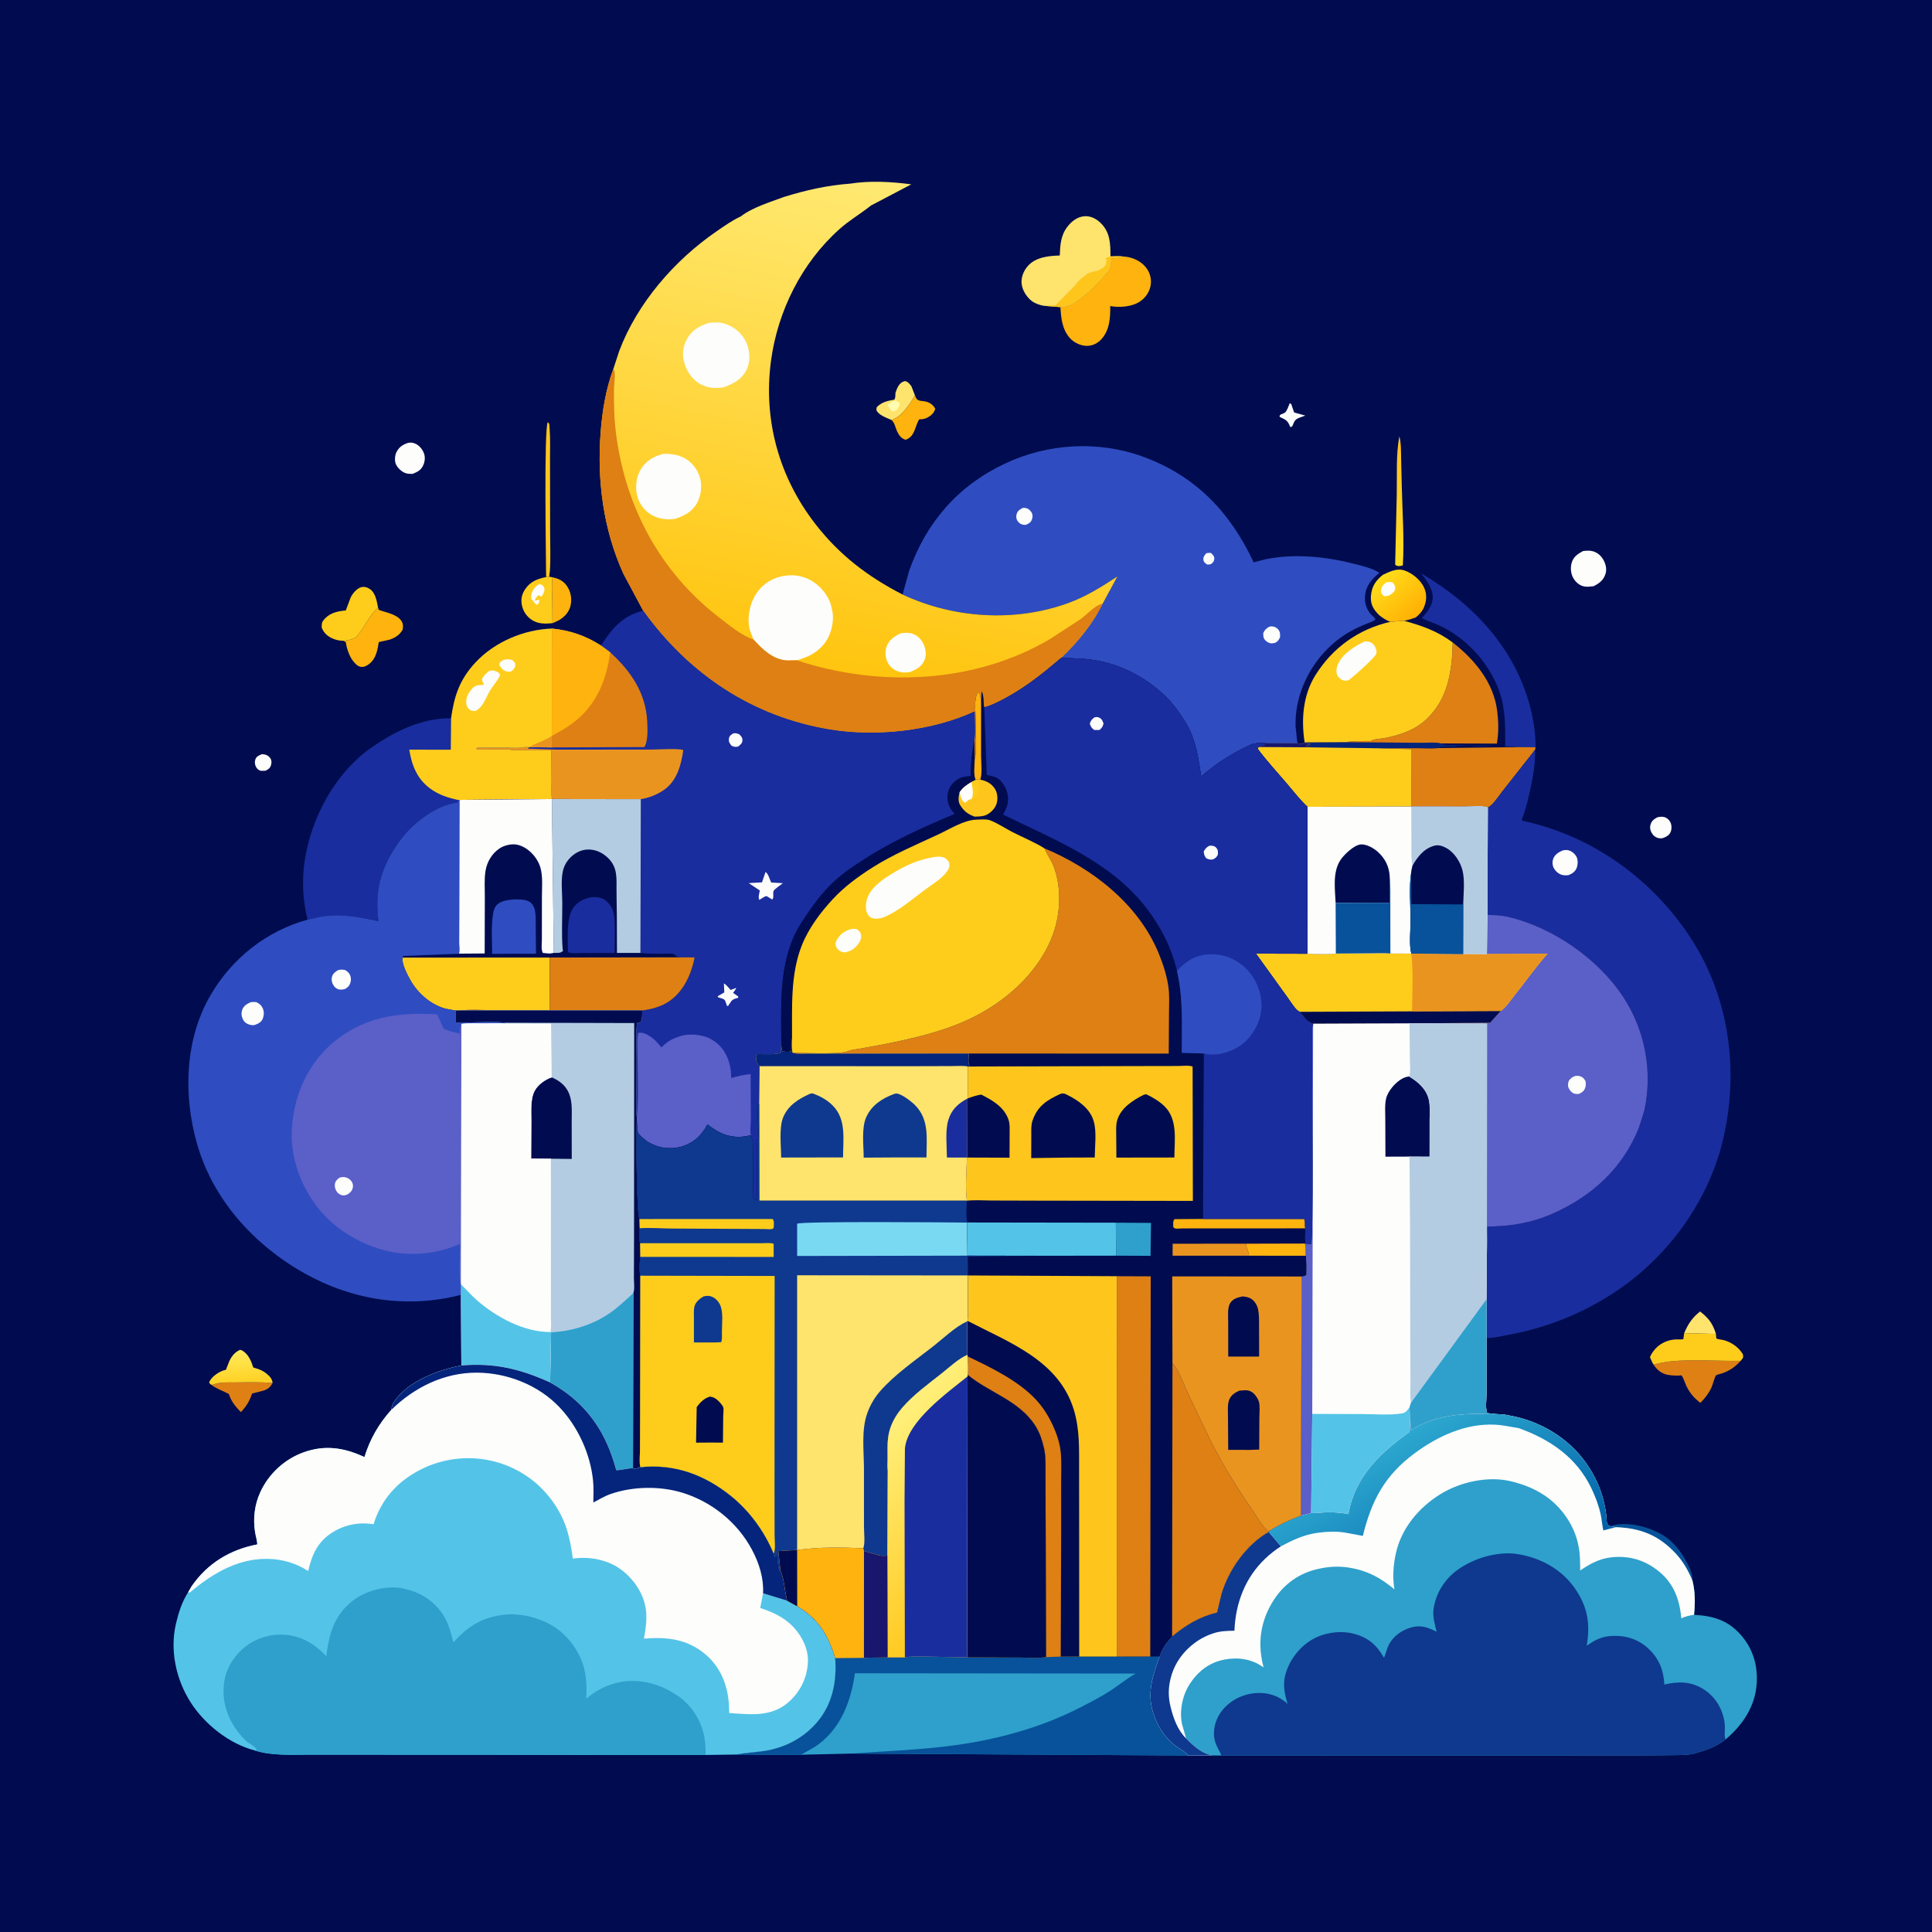 <svg version="1.1" xmlns="http://www.w3.org/2000/svg" style="display: block;" viewBox="0 0 2048 2048" width="1024" height="1024">
<defs>
	<linearGradient id="Gradient1" gradientUnits="userSpaceOnUse" x1="1452.19" y1="566.891" x2="1513.12" y2="510.601">
		<stop class="stop0" offset="0" stop-opacity="1" stop-color="rgb(255,222,32)"/>
		<stop class="stop1" offset="1" stop-opacity="1" stop-color="rgb(255,194,37)"/>
	</linearGradient>
	<linearGradient id="Gradient2" gradientUnits="userSpaceOnUse" x1="256.244" y1="1465.2" x2="253.781" y2="1432.94">
		<stop class="stop0" offset="0" stop-opacity="1" stop-color="rgb(255,209,37)"/>
		<stop class="stop1" offset="1" stop-opacity="1" stop-color="rgb(255,235,89)"/>
	</linearGradient>
	<linearGradient id="Gradient3" gradientUnits="userSpaceOnUse" x1="1499.71" y1="652.074" x2="1464.05" y2="612.769">
		<stop class="stop0" offset="0" stop-opacity="1" stop-color="rgb(255,177,4)"/>
		<stop class="stop1" offset="1" stop-opacity="1" stop-color="rgb(255,220,26)"/>
	</linearGradient>
	<linearGradient id="Gradient4" gradientUnits="userSpaceOnUse" x1="873.978" y1="708.385" x2="977.931" y2="197.836">
		<stop class="stop0" offset="0" stop-opacity="1" stop-color="rgb(255,197,15)"/>
		<stop class="stop1" offset="1" stop-opacity="1" stop-color="rgb(255,233,114)"/>
	</linearGradient>
	<linearGradient id="Gradient5" gradientUnits="userSpaceOnUse" x1="1575.78" y1="1696.09" x2="1472.97" y2="1517.08">
		<stop class="stop0" offset="0" stop-opacity="1" stop-color="rgb(0,95,167)"/>
		<stop class="stop1" offset="1" stop-opacity="1" stop-color="rgb(46,171,209)"/>
	</linearGradient>
	<linearGradient id="Gradient6" gradientUnits="userSpaceOnUse" x1="1049.69" y1="1662.16" x2="916.695" y2="1532.2">
		<stop class="stop0" offset="0" stop-opacity="1" stop-color="rgb(255,201,32)"/>
		<stop class="stop1" offset="1" stop-opacity="1" stop-color="rgb(255,240,124)"/>
	</linearGradient>
</defs>
<path transform="translate(0,0)" fill="rgb(0,12,79)" d="M -0 -0 L 2048 0 L 2048 2048 L -0 2048 L -0 -0 z"/>
<path transform="translate(0,0)" fill="rgb(253,253,252)" d="M 1367.13 427.5 L 1368.73 428.2 L 1371.84 437.229 L 1383.69 440.531 L 1376.5 443.142 C 1372.17 445.089 1371.83 447.386 1370.06 451.5 L 1368.82 452.621 L 1367.6 452.5 C 1365.08 445.575 1362.91 444.946 1356.5 441.936 C 1355.65 439.001 1360.18 438.929 1362.21 437.259 C 1364.38 435.468 1365.98 430.173 1367.13 427.5 z"/>
<path transform="translate(0,0)" fill="rgb(253,253,252)" d="M 277.475 799.5 L 278.229 799.475 C 281.566 799.722 284.285 800.688 286.366 803.5 C 288.148 805.907 288.062 808.796 287.139 811.5 C 286.107 814.522 284.183 815.654 281.5 816.967 L 277 817.148 C 274.5 816.782 272.741 815.33 271.5 813.161 C 270.067 810.658 269.75 807.663 270.717 804.974 C 271.908 801.664 274.602 800.818 277.475 799.5 z"/>
<path transform="translate(0,0)" fill="rgb(253,253,252)" d="M 1756.62 866.5 C 1759.1 865.747 1761.96 865.487 1764.5 866.196 C 1766.78 866.834 1769.2 868.899 1770.35 870.957 C 1772.07 874.037 1772.32 878.166 1771.12 881.459 C 1769.76 885.195 1766.96 886.702 1763.5 888.14 C 1761.54 888.785 1760.04 888.839 1758.01 888.392 C 1754.65 887.657 1752.16 885.399 1750.58 882.407 C 1749.2 879.796 1748.74 876.917 1749.62 874.074 C 1750.83 870.15 1753.15 868.402 1756.62 866.5 z"/>
<path transform="translate(0,0)" fill="rgb(7,82,154)" d="M 1706.91 1617.78 C 1722.99 1612.42 1743.92 1617.49 1758.63 1624.97 C 1774.6 1633.09 1785.5 1648.81 1792.17 1665 L 1792.7 1666.26 C 1793.92 1669.29 1793.99 1672.23 1794.07 1675.46 C 1789.47 1664.65 1784.15 1655.11 1776.05 1646.48 C 1758.04 1627.29 1738.77 1619.7 1712.64 1618.89 C 1710.76 1618.31 1708.86 1618.08 1706.91 1617.78 z"/>
<path transform="translate(0,0)" fill="rgb(254,227,109)" d="M 1785.29 1413.22 C 1789.28 1403.69 1793.9 1396.64 1802.19 1390.22 C 1811.14 1397.26 1815.63 1402.92 1818.96 1414.04 L 1785.29 1413.22 z"/>
<path transform="translate(0,0)" fill="rgb(254,198,28)" d="M 578.904 611.683 C 578.832 592.581 576.51 453.023 580.692 447.5 C 581.134 448 581.717 448.405 582.018 449 C 582.578 450.106 582.572 453.967 582.676 455.323 C 583.426 465.125 583.007 475.248 583.043 485.098 L 583.15 563.361 C 583.139 577.164 583.818 591.432 582.913 605.169 L 582.15 611.3 C 581.61 611.745 579.629 611.639 578.904 611.683 z"/>
<path transform="translate(0,0)" fill="rgb(254,179,14)" d="M 585.677 612.006 C 591.974 613.224 597.096 615.603 600.855 621 C 605.023 626.985 606.428 634.48 604.89 641.66 C 603.497 648.16 599.068 653.415 593.505 656.833 C 591.017 658.362 588.308 659.494 585.614 660.604 L 585.441 637.318 C 585.267 628.929 584.63 620.35 585.677 612.006 z"/>
<path transform="translate(0,0)" fill="url(#Gradient1)" d="M 1483.38 462.5 C 1485.24 469.225 1485.03 476.548 1485.22 483.5 L 1485.97 516.5 C 1486.63 543.82 1488.75 572.275 1487.04 599.5 L 1483.5 600.052 C 1480.98 599.95 1480.76 600.169 1478.93 598.5 L 1480.62 524.426 C 1481.04 504.379 1479.63 482.141 1483.38 462.5 z"/>
<path transform="translate(0,0)" fill="rgb(253,253,252)" d="M 432.454 469.5 C 434.839 468.93 437.202 469.117 439.5 469.998 C 444.05 471.742 447.457 475.678 449.249 480.136 C 450.953 484.374 450.478 489.074 448.66 493.162 C 446.328 498.405 442.489 500.248 437.408 502.342 C 435.013 502.332 432.459 502.359 430.155 501.634 C 425.868 500.284 421.359 495.989 419.579 491.874 C 418.128 488.518 418.556 482.81 420.152 479.5 C 422.75 474.111 426.916 471.287 432.454 469.5 z"/>
<path transform="translate(0,0)" fill="rgb(254,227,109)" d="M 949.209 416.472 C 950.086 413.904 950.988 411.237 952.459 408.937 C 954.209 406.202 956.314 404.616 959.5 403.951 C 962.851 404.925 964.093 406.85 966.136 409.467 L 969.905 419.164 C 964.658 428.182 955.442 442.393 944.959 445.198 L 938.879 442.566 C 935.521 441.118 931.35 438.736 929.414 435.56 C 928.561 434.162 929.199 433.008 929.473 431.5 C 934.856 426.172 940.862 424.833 948.038 423.646 C 949.344 421.412 949.09 419.014 949.209 416.472 z"/>
<path transform="translate(0,0)" fill="rgb(255,252,175)" d="M 949.036 424.456 L 953.5 426.873 C 954.218 430.041 952.591 431.283 950.942 433.988 C 949.08 435.483 947.834 435.799 945.5 436.222 L 940.844 429.5 C 942.503 426.81 946.168 425.797 949.036 424.456 z"/>
<path transform="translate(0,0)" fill="rgb(222,128,20)" d="M 224.105 1467.98 L 225.837 1467.69 C 233.693 1464.8 241.882 1465.53 250.34 1465.42 C 263.242 1465.25 276.078 1465.03 288.96 1465.93 C 286.779 1470.25 284.144 1472.46 279.529 1474.05 L 267.211 1477.22 C 264.364 1485.53 261.383 1490.4 255.361 1496.94 C 249.524 1490.87 245.271 1485.92 242.583 1477.72 C 237.122 1474.71 228.659 1471.83 224.105 1467.98 z"/>
<path transform="translate(0,0)" fill="rgb(4,37,123)" d="M 1426.46 786.742 L 1506.24 787.396 C 1512.29 787.519 1521.85 786.467 1527.52 788.069 L 1529.17 788.777 C 1534.89 791.028 1543.8 789.015 1550.07 789.835 C 1560.14 791.152 1570.87 789.731 1581.08 790.211 L 1576 790.755 C 1567.81 791.394 1558.62 790.49 1550.33 790.499 C 1547.42 790.503 1544.44 789.882 1542 791.51 C 1536.05 791.921 1530.3 790.719 1524.64 792.972 C 1517.71 793.796 1509.92 793.146 1502.89 793.147 L 1462.48 793.216 L 1387.98 792.198 L 1388.75 791.262 L 1384.5 791 C 1385.89 789.184 1387.83 789.172 1389.99 788.581 C 1387.82 788.589 1385.93 788.74 1383.96 787.654 L 1382.97 786.963 L 1426.46 786.742 z"/>
<path transform="translate(0,0)" fill="rgb(254,179,14)" d="M 969.905 419.164 C 971.22 421.975 971.218 423.462 974.36 424.539 C 975.653 424.982 976.822 425.037 978.169 425.16 C 982.746 425.581 986.976 427.253 989.906 431 C 990.838 432.192 990.826 432.314 991.366 433.5 C 990.017 437.828 987.201 440.416 983.288 442.564 C 980.436 444.13 977.543 444.572 974.322 444.5 C 969.718 452.136 970.021 462.754 960 466.178 C 955.626 464.818 953.56 462.282 951.418 458.205 C 949.279 454.135 948.563 448.004 944.959 445.198 C 955.442 442.393 964.658 428.182 969.905 419.164 z"/>
<path transform="translate(0,0)" fill="rgb(253,253,252)" d="M 1678.02 584.158 C 1681.46 583.712 1685.1 583.385 1688.49 584.349 C 1693.49 585.772 1697.23 589.09 1699.72 593.562 C 1702.25 598.078 1703.49 603.47 1701.84 608.5 C 1699.66 615.143 1695.22 618.47 1689.21 621.415 L 1688.21 621.517 C 1685.11 621.874 1682.2 622.289 1679.1 621.622 C 1674.31 620.588 1670.38 617.243 1667.92 613.045 C 1665.07 608.179 1664.45 601.88 1666.06 596.5 C 1667.98 590.056 1672.46 587.247 1678.02 584.158 z"/>
<path transform="translate(0,0)" fill="url(#Gradient2)" d="M 224.105 1467.98 C 222.265 1466.79 223.113 1467.57 221.691 1465.5 C 222.012 1464.68 222.153 1464.2 222.587 1463.47 C 225.664 1458.37 232.861 1453.6 238.599 1452.24 L 239.475 1452.06 L 243.031 1443 C 245.307 1437.84 249.166 1433.01 254.5 1430.91 C 255.592 1431.13 255.977 1431.13 257.054 1431.79 C 263.52 1435.77 266.302 1442.8 268.493 1449.6 C 273.58 1451.08 278.164 1452.52 282.311 1455.94 C 285.614 1458.67 288.616 1461.51 288.96 1465.93 C 276.078 1465.03 263.242 1465.25 250.34 1465.42 C 241.882 1465.53 233.693 1464.8 225.837 1467.69 L 224.105 1467.98 z"/>
<path transform="translate(0,0)" fill="rgb(254,205,28)" d="M 582.15 611.3 L 585.677 612.006 C 584.63 620.35 585.267 628.929 585.441 637.318 L 585.614 660.604 C 578.041 661.291 570.569 661.575 563.91 657.235 C 558.162 653.489 554.391 647.859 553.145 641.12 C 551.951 634.661 553.273 629.498 556.997 624.121 C 562.452 616.245 570.001 613.568 578.904 611.683 C 579.629 611.639 581.61 611.745 582.15 611.3 z"/>
<path transform="translate(0,0)" fill="rgb(253,253,252)" d="M 571.107 619.5 L 574.115 619.702 C 576.766 622.055 576.752 621.996 577.267 625.5 C 576.38 627.929 575.754 630.792 573.714 632.5 C 572.845 631.862 571.938 631.368 571 630.839 C 568.981 632.344 568.156 633.873 566.896 636 L 567.5 636.809 L 571.5 635.588 C 571.771 638.823 571.614 638.575 569.5 641.093 C 566.787 640.53 566.148 637.354 563.5 635.321 C 563.025 633.359 562.827 631.849 563.373 629.898 C 564.588 625.552 567.162 621.688 571.107 619.5 z"/>
<path transform="translate(0,0)" fill="rgb(222,128,20)" d="M 1752.65 1446.37 C 1758.27 1445.37 1763.83 1443.89 1769.5 1443.27 C 1794.28 1440.55 1820.26 1443.07 1845.23 1442.51 C 1839.14 1449.1 1833.79 1452.96 1825.19 1455.91 C 1823.84 1456.37 1820.12 1457.12 1819.14 1457.88 C 1817.98 1458.77 1815.14 1468.93 1814.14 1471.06 C 1811.32 1477.05 1807.15 1482.46 1802.46 1487.1 C 1796.05 1482.22 1791.74 1477.21 1788 1470 C 1786.73 1467.56 1784.1 1459.45 1782.5 1458.15 C 1781.81 1457.6 1780.73 1458.17 1779.84 1458.18 C 1767.63 1458.25 1760.08 1457.37 1752.65 1446.37 z"/>
<path transform="translate(0,0)" fill="rgb(254,179,14)" d="M 400.749 644.158 L 401.589 646.5 C 409.687 649.6 423.103 651.31 426.639 660.438 C 427.511 662.689 427.127 665.169 426.83 667.5 C 423.725 673.01 418.619 676.331 412.578 678.175 L 401.507 680.633 C 400.242 688.916 398.615 698.043 391.631 703.61 C 389.179 705.565 386.01 707.317 382.789 706.935 C 379.072 706.493 376.25 703.269 374.08 700.45 C 370.054 695.218 367.471 687.035 366.49 680.5 L 363.957 679.253 L 364.233 679.135 C 367.939 678.955 372.63 678.068 376.038 676.423 C 378.033 675.46 380.907 671.149 382.216 669.366 C 388.103 661.345 393.204 650.413 400.749 644.158 z"/>
<path transform="translate(0,0)" fill="rgb(254,205,28)" d="M 363.957 679.253 C 360.274 679.227 356.745 678.556 353.327 677.166 C 347.421 674.763 343.596 671.36 341.083 665.5 C 340.982 662.57 340.893 660.122 342.734 657.683 C 348.265 650.353 356.515 648.105 365.227 647.223 L 366.571 647.095 L 371.662 633.491 C 373.584 629.414 377.999 623.914 382.5 622.607 C 385.805 621.648 388.579 622.266 391.5 624.043 C 398.133 628.079 399.395 637.209 400.749 644.158 C 393.204 650.413 388.103 661.345 382.216 669.366 C 380.907 671.149 378.033 675.46 376.038 676.423 C 372.63 678.068 367.939 678.955 364.233 679.135 L 363.957 679.253 z"/>
<path transform="translate(0,0)" fill="rgb(254,205,28)" d="M 1785.29 1413.22 L 1818.96 1414.04 L 1819.34 1418.73 C 1821.07 1419.63 1822.4 1419.77 1824.29 1420.03 C 1832.33 1421.13 1840.95 1426.36 1845.73 1432.93 C 1847.83 1435.81 1848.1 1436.08 1847.58 1439.58 L 1845.23 1442.51 C 1820.26 1443.07 1794.28 1440.55 1769.5 1443.27 C 1763.83 1443.89 1758.27 1445.37 1752.65 1446.37 C 1751.24 1443.97 1750.21 1441.3 1749.06 1438.77 C 1750.24 1434.93 1753.97 1430.23 1756.96 1427.59 C 1763.1 1422.17 1771.29 1419.45 1779.45 1419.81 C 1781.26 1419.9 1782.64 1419.94 1784.43 1419.5 L 1785.29 1413.22 z"/>
<path transform="translate(0,0)" fill="url(#Gradient3)" d="M 1465.85 609.367 C 1472.82 606.124 1480.72 602.017 1488.56 604.651 C 1497.05 607.507 1505.88 614.694 1509.6 622.893 C 1512.81 629.946 1512.32 637.028 1509.32 644.042 C 1507.44 648.43 1504.47 651.408 1500.88 654.435 C 1496.72 655.996 1492.81 657.277 1488.43 658.047 L 1473.71 659.174 C 1469.19 657.455 1465.97 655.176 1462.16 652.268 L 1459.64 649.635 C 1454.87 644.351 1452.71 639.114 1453.24 631.935 C 1454.01 621.629 1458.17 615.686 1465.85 609.367 z"/>
<path transform="translate(0,0)" fill="rgb(253,253,252)" d="M 1469.22 617.5 C 1472.19 616.602 1473.41 616.776 1476.3 617.5 C 1477.94 619.603 1479.3 621.142 1478.97 624 C 1478.55 627.656 1475.64 629.025 1472.98 631.022 C 1470.83 631.92 1469.32 631.975 1467 631.937 C 1464.79 629.52 1463.7 628.989 1464.01 625.5 C 1464.33 621.972 1466.62 619.549 1469.22 617.5 z"/>
<path transform="translate(0,0)" fill="rgb(254,179,14)" d="M 1190.46 271.896 L 1192.83 272.07 C 1200.58 272.826 1209 276.667 1214.07 282.682 C 1218.55 287.995 1220.76 294.51 1219.88 301.459 C 1218.96 308.732 1214.94 314.947 1209.01 319.191 C 1200.51 325.282 1186.94 326.267 1176.88 324.466 C 1177.11 336.767 1176.27 350.004 1167.5 359.599 C 1163.5 363.969 1158.48 366.466 1152.52 366.618 C 1145.96 366.785 1138.61 363.327 1134.25 358.5 C 1125.92 349.252 1124.8 337.36 1124.08 325.564 C 1129.71 325.167 1134.09 324.258 1138.85 321.095 C 1149.8 313.805 1159.92 304.27 1168.65 294.472 C 1170.71 292.158 1174.22 289.047 1175.61 286.467 C 1177.2 283.543 1177.64 277.156 1178.34 273.768 C 1182.36 273.733 1185.67 273.497 1189.5 272.229 L 1190.46 271.896 z"/>
<path transform="translate(0,0)" fill="rgb(25,45,158)" d="M 1507.16 655.169 L 1508.07 654.211 C 1513.42 648.533 1519.07 640.706 1518.75 632.5 C 1518.39 623.206 1511.95 614.55 1506.27 607.664 C 1561.65 640.038 1605.86 686.855 1622.28 750.203 C 1625.64 763.152 1627.95 778.713 1627.74 792.105 L 1608.17 791.984 C 1604.28 790.985 1599.54 791.426 1595.52 791.381 C 1595.76 771.912 1595.97 751.163 1589.26 732.598 C 1579.02 704.239 1557.34 679.624 1530.8 665.475 C 1523.44 661.554 1515.48 659.3 1508.09 655.66 L 1507.16 655.169 z"/>
<path transform="translate(0,0)" fill="rgb(254,227,109)" d="M 1106.59 324.172 C 1102.37 323.504 1097.35 321.805 1093.9 319.222 C 1088.34 315.051 1083.69 307.737 1082.96 300.748 C 1082.23 293.841 1085.21 286.744 1089.82 281.674 C 1098.1 272.553 1111.8 271.168 1123.39 270.836 C 1123.82 259.755 1124.44 249.312 1131.6 240.201 C 1136.04 234.546 1142.01 229.833 1149.44 229.228 C 1155.94 228.697 1161.95 231.791 1166.53 236.176 C 1177 246.189 1177.08 258.44 1177.13 271.799 C 1181.51 271.737 1186.12 271.373 1190.46 271.896 L 1189.5 272.229 C 1185.67 273.497 1182.36 273.733 1178.34 273.768 C 1177.64 277.156 1177.2 283.543 1175.61 286.467 C 1174.22 289.047 1170.71 292.158 1168.65 294.472 C 1159.92 304.27 1149.8 313.805 1138.85 321.095 C 1134.09 324.258 1129.71 325.167 1124.08 325.564 L 1106.59 324.172 z"/>
<path transform="translate(0,0)" fill="rgb(254,198,28)" d="M 1177.13 271.799 C 1181.51 271.737 1186.12 271.373 1190.46 271.896 L 1189.5 272.229 C 1185.67 273.497 1182.36 273.733 1178.34 273.768 C 1177.64 277.156 1177.2 283.543 1175.61 286.467 C 1174.22 289.047 1170.71 292.158 1168.65 294.472 C 1159.92 304.27 1149.8 313.805 1138.85 321.095 C 1134.09 324.258 1129.71 325.167 1124.08 325.564 L 1106.59 324.172 L 1120 323.51 L 1119.35 323.005 L 1140.01 302.005 C 1143.01 297.048 1148.91 293.257 1153.5 289.51 L 1155 289.5 L 1157.34 288.142 L 1159.01 288.005 C 1160.33 287.741 1161.65 287.262 1163.01 287.005 C 1164.41 286.739 1164.86 286.641 1166.03 285.757 L 1167.01 285.005 C 1169.43 283.777 1167.68 285.377 1169.52 283.587 C 1172.29 280.899 1172.5 280.913 1172.51 277 L 1173.51 275.25 L 1171.43 274.635 C 1172.35 273.003 1175.36 272.464 1177.13 271.799 z"/>
<path transform="translate(0,0)" fill="rgb(222,128,20)" d="M 1539.93 681.039 C 1563.27 699.278 1583.4 723.475 1587.12 753.91 C 1588.37 764.164 1588.73 774.734 1587.24 784.971 L 1586.77 788.266 L 1527.52 788.069 C 1521.85 786.467 1512.29 787.519 1506.24 787.396 L 1426.46 786.742 C 1434.83 785.106 1444.46 785.733 1453 785.554 C 1456.11 783.211 1463.35 783.205 1467.33 782.45 C 1483.69 779.352 1499.93 773.926 1512.26 762.252 C 1535.08 740.662 1539.31 710.921 1539.93 681.039 z"/>
<path transform="translate(0,0)" fill="rgb(222,128,20)" d="M 1608.17 791.984 L 1627.74 792.105 L 1627.25 794.814 L 1592.35 839.16 C 1588.64 843.868 1582.65 853.569 1577.18 855.962 C 1571.44 853.672 1560.61 855.068 1554.1 855.06 L 1496 855.04 L 1495.86 794.133 L 1463.67 793.355 L 1462.48 793.216 L 1502.89 793.147 C 1509.92 793.146 1517.71 793.796 1524.64 792.972 L 1608.17 791.984 z"/>
<path transform="translate(0,0)" fill="rgb(254,205,28)" d="M 1375.26 787.722 C 1379.1 788.577 1379.22 788.804 1382.97 786.963 L 1383.96 787.654 C 1385.93 788.74 1387.82 788.589 1389.99 788.581 C 1387.83 789.172 1385.89 789.184 1384.5 791 L 1388.75 791.262 L 1387.98 792.198 L 1462.48 793.216 L 1463.67 793.355 L 1495.86 794.133 L 1496 855.04 L 1385.95 855.248 C 1378.25 848.262 1371.24 838.966 1364.44 831.05 C 1353.94 818.838 1342.95 806.776 1333.25 793.925 L 1333.86 791.88 C 1337.57 789.875 1338.72 791.268 1342.28 787.813 L 1375.26 787.722 z"/>
<path transform="translate(0,0)" fill="rgb(25,22,109)" d="M 1375.26 787.722 C 1379.1 788.577 1379.22 788.804 1382.97 786.963 L 1383.96 787.654 C 1385.93 788.74 1387.82 788.589 1389.99 788.581 C 1387.83 789.172 1385.89 789.184 1384.5 791 L 1388.75 791.262 L 1387.98 792.198 L 1333.86 791.88 C 1337.57 789.875 1338.72 791.268 1342.28 787.813 L 1375.26 787.722 z"/>
<path transform="translate(0,0)" fill="rgb(254,205,28)" d="M 1488.43 658.047 C 1507.52 663.357 1523.91 669.099 1539.93 681.039 C 1539.31 710.921 1535.08 740.662 1512.26 762.252 C 1499.93 773.926 1483.69 779.352 1467.33 782.45 C 1463.35 783.205 1456.11 783.211 1453 785.554 C 1444.46 785.733 1434.83 785.106 1426.46 786.742 L 1382.97 786.963 C 1379.2 762.708 1381.14 736.814 1394.5 715.552 C 1412.84 686.378 1440.19 666.865 1473.71 659.174 L 1488.43 658.047 z"/>
<path transform="translate(0,0)" fill="rgb(253,253,252)" d="M 1446.62 679.993 C 1448.13 679.944 1449.74 679.897 1451.22 680.234 C 1453.7 680.799 1455.61 682.502 1457 684.576 C 1458.66 687.05 1459.7 690.359 1458.79 693.296 C 1457.75 696.673 1433.98 718.214 1429.5 721.017 C 1428.04 721.436 1426.51 721.77 1424.97 721.5 C 1422.05 720.986 1419.16 718.617 1417.76 716.044 C 1416.05 712.924 1416.64 708.309 1417.89 705.084 C 1422.35 693.528 1435.85 684.939 1446.62 679.993 z"/>
<path transform="translate(0,0)" fill="rgb(25,45,158)" d="M 326.04 974.871 C 320.752 954.02 319.847 932.422 323.186 911.153 C 330.15 866.802 355.073 820.075 392.147 793.598 C 416.853 775.954 447.084 760.829 478.17 761.433 L 477.853 794.714 L 433.831 794.7 C 436.455 811.214 442.083 825.768 456.129 835.997 C 465.353 842.714 475.161 845.802 486.185 848.13 L 485 850.706 L 484.134 850.803 C 462.265 853.642 438.168 872.185 425.323 889.289 C 415.986 901.723 409.132 913.559 404.374 928.484 C 399.486 943.817 398.979 960.78 401.289 976.61 C 379.71 971.807 357.927 967.476 335.906 972.638 L 326.04 974.871 z"/>
<path transform="translate(0,0)" fill="rgb(46,160,203)" d="M 1144.01 1756.04 L 1183.86 1756.02 L 1219.31 1755.98 L 1229.2 1755.97 C 1220.07 1781.8 1214.26 1800.19 1226.54 1826.2 C 1231.18 1836.02 1237.78 1844.17 1246.31 1850.88 C 1249.28 1853.21 1258.13 1857.7 1259.03 1860.89 L 902.825 1858.87 L 849.071 1860.11 L 848.883 1860.28 L 780.603 1859.89 C 789.915 1857.96 800.125 1857.6 809.59 1856.18 C 831.449 1852.9 851.04 1842.93 865.635 1826.19 C 882.433 1806.92 887.186 1782.46 885.337 1757.56 L 915.813 1757.29 L 940.862 1756.92 L 959.205 1756.92 C 966.577 1755.51 974.623 1756.07 982.135 1756.07 L 1025.13 1756.86 L 1081.33 1757.1 C 1090.06 1757.09 1100.39 1758.08 1108.92 1756.55 L 1124.41 1756.1 L 1144.01 1756.04 z"/>
<path transform="translate(0,0)" fill="rgb(7,82,154)" d="M 1144.01 1756.04 L 1183.86 1756.02 L 1219.31 1755.98 L 1229.2 1755.97 C 1220.07 1781.8 1214.26 1800.19 1226.54 1826.2 C 1231.18 1836.02 1237.78 1844.17 1246.31 1850.88 C 1249.28 1853.21 1258.13 1857.7 1259.03 1860.89 L 902.825 1858.87 C 940.774 1856.04 978.77 1854.93 1016.5 1849.44 C 1060.55 1843.02 1104.62 1830.68 1144.34 1810.37 C 1155.44 1804.69 1166.82 1798.91 1177.27 1792.09 C 1186.15 1786.29 1194.7 1779.05 1204 1774.04 L 906.226 1773.73 C 902.279 1802.3 892.035 1830.36 868.374 1848.55 C 862.33 1853.2 855.562 1856.23 849.071 1860.11 L 848.883 1860.28 L 780.603 1859.89 C 789.915 1857.96 800.125 1857.6 809.59 1856.18 C 831.449 1852.9 851.04 1842.93 865.635 1826.19 C 882.433 1806.92 887.186 1782.46 885.337 1757.56 L 915.813 1757.29 L 940.862 1756.92 L 959.205 1756.92 C 966.577 1755.51 974.623 1756.07 982.135 1756.07 L 1025.13 1756.86 L 1081.33 1757.1 C 1090.06 1757.09 1100.39 1758.08 1108.92 1756.55 L 1124.41 1756.1 L 1144.01 1756.04 z"/>
<path transform="translate(0,0)" fill="rgb(25,45,158)" d="M 1577.18 855.962 C 1582.65 853.569 1588.64 843.868 1592.35 839.16 L 1627.25 794.814 C 1627.8 812.046 1623.42 832.565 1619.3 849.259 C 1618.19 853.715 1616.98 858.107 1615.48 862.447 C 1614.77 864.505 1613.07 867.868 1613.33 869.931 C 1687.44 885.556 1751.66 931.75 1792.66 994.989 C 1832.67 1056.71 1843.04 1132.09 1827.58 1203.34 C 1812.7 1271.93 1768.04 1333.47 1709.22 1371.4 C 1675.11 1393.39 1638.43 1407.79 1598.5 1415.07 C 1591.59 1416.33 1582.78 1418.64 1575.81 1418.2 L 1575.77 1377.39 L 1576.16 1328.14 C 1577.48 1319.27 1576.57 1309.24 1576.57 1300.23 C 1600.77 1299.98 1623.02 1296.53 1645.35 1286.72 C 1687.57 1268.15 1720.22 1238.4 1737.37 1195.29 L 1743.04 1177.34 C 1751.99 1136.44 1744.11 1093.05 1721.37 1057.85 C 1694.78 1016.68 1645.86 982.696 1598 971.763 C 1590.83 970.125 1584.02 970.002 1576.69 969.846 L 1577.18 855.962 z"/>
<path transform="translate(0,0)" fill="rgb(253,253,252)" d="M 1656.46 901.5 C 1659.05 901.032 1660.99 900.743 1663.54 901.613 C 1666.81 902.732 1670.15 905.741 1671.5 908.959 C 1672.84 912.172 1672.56 917.23 1671.2 920.4 C 1669.53 924.317 1666.28 926.28 1662.5 927.737 C 1660.55 927.906 1658.42 927.98 1656.5 927.587 C 1652.38 926.744 1648.76 923.492 1646.9 919.804 C 1645.5 917.03 1645.38 913.393 1646.42 910.465 C 1648.04 905.951 1652.29 903.286 1656.46 901.5 z"/>
<path transform="translate(0,0)" fill="rgb(47,77,193)" d="M 956.762 630.225 L 963.87 604.625 C 982.246 553.269 1015.54 514.956 1065.05 491.534 C 1110.49 470.039 1163.78 466.746 1211.22 483.956 C 1267.18 504.253 1303.92 542.679 1328.94 596.115 L 1340.8 593.033 C 1371.73 586.401 1406.16 590.082 1436.5 597.96 C 1445.05 600.18 1454.7 602.376 1462.2 607.163 C 1454.13 613.964 1447.84 620.826 1446.97 632 C 1446.42 639.151 1448.35 645.49 1453.03 651 L 1456.09 653.909 L 1458.12 656.5 C 1455.96 658.862 1451.8 659.862 1448.87 661.051 C 1442.98 663.44 1437.12 666.137 1431.56 669.235 C 1396.18 688.953 1371.87 729.809 1373.41 770.515 L 1375.26 787.722 L 1342.28 787.813 C 1337.12 787.579 1330.45 787.259 1325.71 789.437 C 1306.05 798.483 1289.76 808.883 1273.3 822.998 C 1270.91 807.414 1268.63 791.347 1262.39 776.715 C 1258.4 767.346 1252.71 759.207 1246.75 751.034 L 1240.9 743.759 C 1219.73 720.843 1191.22 704.763 1160.22 699.766 C 1148.65 697.9 1136.57 697.811 1124.89 697.382 C 1141.9 681.358 1158.57 661.182 1168.72 640.017 L 1168.88 639.962 L 1184.54 611.017 C 1167.49 622.124 1151.44 632.326 1132.18 639.309 C 1075.69 659.793 1010.96 655.53 956.762 630.225 z"/>
<path transform="translate(0,0)" fill="rgb(253,253,252)" d="M 1278.64 586.5 C 1280.36 586.05 1281.74 586.084 1283.5 586.085 C 1285.6 588.18 1287.67 589.613 1287.1 593 C 1286.63 595.817 1285.58 596.384 1283.5 598.06 C 1282.14 598.435 1281.08 598.412 1279.68 598.416 C 1277.68 597.007 1276.09 596.195 1275.69 593.5 C 1275.22 590.304 1276.91 588.798 1278.64 586.5 z"/>
<path transform="translate(0,0)" fill="rgb(253,253,252)" d="M 1083.89 538.5 L 1085.6 538.354 C 1088.69 538.363 1091.29 539.994 1093.04 542.5 C 1094.91 545.173 1094.88 548.051 1093.75 551 C 1092.58 554.014 1090.31 555.16 1087.5 556.304 L 1086.66 556.425 C 1083.22 556.37 1080.69 555.098 1078.69 552.261 C 1077.11 550.005 1076.89 547.062 1077.8 544.5 C 1078.99 541.145 1081.07 540.197 1083.89 538.5 z"/>
<path transform="translate(0,0)" fill="rgb(253,253,252)" d="M 1345.19 664.5 C 1346.07 664.231 1346.56 664.031 1347.54 663.999 C 1350.34 663.908 1353.02 665.002 1354.85 667.128 C 1357.26 669.911 1356.9 672.081 1356.91 675.5 C 1355.42 678.638 1354.58 679.894 1351.5 681.564 L 1348 681.997 C 1345.47 681.918 1342.99 680.532 1341.26 678.747 C 1339.03 676.439 1339.1 673.97 1339.12 671 C 1340.78 667.67 1342.03 666.44 1345.19 664.5 z"/>
<path transform="translate(0,0)" fill="url(#Gradient4)" d="M 901.352 194.641 C 922.147 191.351 945.237 192.629 966.025 195.415 L 923.198 217.898 L 921.832 218.982 C 911.368 227.154 900.155 233.716 890.116 242.648 C 849.946 278.387 824.301 329.749 817.248 382.817 C 808.989 444.96 825.677 505.469 864.021 555.064 C 889.638 588.198 919.675 611.168 956.762 630.225 C 1010.96 655.53 1075.69 659.793 1132.18 639.309 C 1151.44 632.326 1167.49 622.124 1184.54 611.017 L 1168.88 639.962 L 1168.72 640.017 C 1158.57 661.182 1141.9 681.358 1124.89 697.382 C 1106.81 712.766 1089.12 727.124 1068.27 738.666 C 1060.66 742.874 1051.76 747.653 1043.36 749.83 C 1041.93 744.5 1043.48 737.54 1040.5 732.846 L 1040.01 743.407 C 1039.48 740.47 1039.3 735.22 1037.05 733.441 C 1033.16 738.138 1033.5 749.373 1033.97 755.407 C 1034.74 765.537 1034.28 775.915 1034.22 786.083 C 1034.18 791.875 1034.94 799.038 1033.26 804.562 L 1033.01 784.841 C 1034.29 775.362 1033.19 763.794 1033.25 754.119 C 987.828 775.183 928.609 781.445 879.517 773.323 C 797.412 759.737 729.942 714.477 681.805 647.376 L 660.824 608.163 C 639.588 561.335 632.811 509.549 636.691 458.553 C 638.415 435.896 642.231 412.366 650.212 391.008 L 656.387 372.093 C 675.5 321.33 715.121 275.718 759.589 245.223 C 767.676 239.678 776.218 233.543 785.159 229.483 C 797.552 219.861 816.273 214.297 830.99 208.776 C 854.331 201.574 876.882 196.458 901.352 194.641 z"/>
<path transform="translate(0,0)" fill="rgb(253,253,252)" d="M 955.139 671.113 C 958.664 670.941 962.791 670.464 966.21 671.448 C 971.955 673.102 976.169 677.056 978.769 682.334 C 981.185 687.239 982.295 693.961 980.24 699.224 C 977.367 706.583 971.525 709.484 964.668 712.442 C 961.652 712.813 958.697 713.173 955.677 712.636 C 950.037 711.632 944.842 708.645 941.767 703.722 C 938.718 698.842 937.821 691.821 939.527 686.316 C 941.986 678.38 948.012 674.471 955.139 671.113 z"/>
<path transform="translate(0,0)" fill="rgb(253,253,252)" d="M 702.656 481.205 C 710.524 480.813 718.232 481.79 725.297 485.462 C 733.335 489.639 739.43 497.615 741.982 506.25 C 744.511 514.809 743.156 525.224 739.021 533 C 734.059 542.333 725.217 546.981 715.516 550.009 C 707.691 551.114 700.235 550.35 693 547.027 C 684.979 543.342 678.613 535.793 675.961 527.411 C 673.102 518.38 673.978 506.966 678.597 498.681 C 684.099 488.812 692.17 484.187 702.656 481.205 z"/>
<path transform="translate(0,0)" fill="rgb(253,253,252)" d="M 751.613 342.218 C 757.561 341.609 763.735 341.431 769.427 343.51 C 779.435 347.165 787.564 354.31 791.626 364.32 C 795.031 372.713 795.527 383.211 791.596 391.5 C 786.589 402.056 777.374 406.871 766.862 410.622 C 760.998 411.41 754.041 411.705 748.44 409.701 L 747 409.149 L 744.183 408.061 C 736.242 404.563 729.799 396.499 726.733 388.52 C 723.074 379 722.852 370.212 727.458 360.916 C 732.697 350.347 740.758 345.659 751.613 342.218 z"/>
<path transform="translate(0,0)" fill="rgb(253,253,252)" d="M 798.695 677.83 L 795.483 669.74 C 791.72 658.997 793.716 644.722 798.6 634.644 C 803.589 624.351 812.335 616.074 823.25 612.418 C 834.726 608.574 846.91 608.776 857.83 614.294 C 868.362 619.616 876.832 629.342 880.659 640.5 L 882.17 647 L 882.446 648.474 C 884.251 658.867 881.225 671.853 875.109 680.513 C 867.475 691.323 856.983 696.506 844.607 699.943 L 834.5 700.12 C 819.268 699.31 808.386 688.393 798.695 677.83 z"/>
<path transform="translate(0,0)" fill="rgb(222,128,20)" d="M 650.212 391.008 C 650.871 392.211 651.423 393.104 651.57 394.5 C 652.165 400.161 650.913 406.866 650.846 412.686 C 650.662 428.733 651.05 444.664 653.137 460.598 C 663.255 537.853 699.895 606.347 761.889 654.17 C 772.122 662.064 786.316 674.021 798.695 677.83 C 808.386 688.393 819.268 699.31 834.5 700.12 L 844.607 699.943 C 931.889 728.72 1032.56 724.792 1113.04 677.429 L 1145.23 656.473 C 1151.25 652.238 1160.57 642.041 1166.99 640.396 L 1168.72 640.017 C 1158.57 661.182 1141.9 681.358 1124.89 697.382 C 1106.81 712.766 1089.12 727.124 1068.27 738.666 C 1060.66 742.874 1051.76 747.653 1043.36 749.83 C 1041.93 744.5 1043.48 737.54 1040.5 732.846 L 1040.01 743.407 C 1039.48 740.47 1039.3 735.22 1037.05 733.441 C 1033.16 738.138 1033.5 749.373 1033.97 755.407 C 1034.74 765.537 1034.28 775.915 1034.22 786.083 C 1034.18 791.875 1034.94 799.038 1033.26 804.562 L 1033.01 784.841 C 1034.29 775.362 1033.19 763.794 1033.25 754.119 C 987.828 775.183 928.609 781.445 879.517 773.323 C 797.412 759.737 729.942 714.477 681.805 647.376 L 660.824 608.163 C 639.588 561.335 632.811 509.549 636.691 458.553 C 638.415 435.896 642.231 412.366 650.212 391.008 z"/>
<path transform="translate(0,0)" fill="rgb(46,160,203)" d="M 1494.82 1503.85 C 1495.44 1507.92 1495.3 1512.24 1495.44 1516.36 C 1516.66 1502.2 1541.3 1498.94 1566.2 1498.57 C 1572.74 1498.48 1578.73 1499.52 1585.28 1498.9 C 1590.05 1499.08 1594.58 1499.24 1599.25 1500.39 C 1631.38 1505.75 1661.66 1523.55 1680.7 1550.07 C 1693.22 1567.51 1700.55 1586.53 1702.89 1607.87 C 1703.32 1611.79 1702.32 1616.99 1706.91 1617.78 C 1708.86 1618.08 1710.76 1618.31 1712.64 1618.89 C 1738.77 1619.7 1758.04 1627.29 1776.05 1646.48 C 1784.15 1655.11 1789.47 1664.65 1794.07 1675.46 C 1797.11 1688.02 1796.96 1699.05 1795.75 1711.81 C 1815.49 1712.84 1831.11 1717.25 1844.67 1732.29 C 1857.97 1747.04 1863.41 1764.79 1862.19 1784.44 C 1860.7 1808.33 1847.89 1827.86 1830.05 1843.17 L 1829.25 1843.83 C 1819.28 1851.61 1808.78 1855.29 1796.8 1858.64 C 1790.11 1860.51 1782.83 1860.37 1775.92 1860.52 L 1743.99 1860.81 L 1652.93 1860.88 L 1294.39 1860.94 L 1285.1 1860.91 L 1259.03 1860.89 C 1258.13 1857.7 1249.28 1853.21 1246.31 1850.88 C 1237.78 1844.17 1231.18 1836.02 1226.54 1826.2 C 1214.26 1800.19 1220.07 1781.8 1229.2 1755.97 C 1231.48 1747.7 1236.99 1740.93 1242.47 1734.57 C 1257.59 1722.33 1271.01 1713.99 1290.1 1709.26 L 1294.7 1690.05 C 1302.02 1664.53 1321.41 1636.88 1344.91 1623.9 L 1344.79 1623.24 C 1355.93 1616.3 1366.72 1611.08 1379.04 1606.51 L 1389.88 1603.87 C 1394.56 1604.36 1399.49 1603.34 1404.21 1603.17 C 1413.12 1602.84 1420.6 1603.23 1429.33 1605.01 C 1436.05 1565.76 1462.72 1540.23 1493.79 1518.14 C 1494.76 1513.58 1494.6 1508.51 1494.82 1503.85 z"/>
<path transform="translate(0,0)" fill="rgb(253,253,252)" d="M 1494.82 1503.85 C 1495.44 1507.92 1495.3 1512.24 1495.44 1516.36 C 1516.66 1502.2 1541.3 1498.94 1566.2 1498.57 C 1572.74 1498.48 1578.73 1499.52 1585.28 1498.9 C 1590.05 1499.08 1594.58 1499.24 1599.25 1500.39 C 1631.38 1505.75 1661.66 1523.55 1680.7 1550.07 C 1693.22 1567.51 1700.55 1586.53 1702.89 1607.87 C 1703.32 1611.79 1702.32 1616.99 1706.91 1617.78 C 1708.86 1618.08 1710.76 1618.31 1712.64 1618.89 C 1738.77 1619.7 1758.04 1627.29 1776.05 1646.48 C 1784.15 1655.11 1789.47 1664.65 1794.07 1675.46 C 1797.11 1688.02 1796.96 1699.05 1795.75 1711.81 C 1791.05 1712.32 1786.62 1713.5 1782.32 1715.49 C 1780.34 1695.7 1774.61 1678.96 1758.71 1665.93 C 1743.94 1653.84 1727.35 1648.81 1708.35 1650.79 C 1695.69 1652.12 1685.33 1657.74 1675.07 1664.82 C 1674.95 1656.4 1675.09 1647.99 1673.43 1639.7 L 1673.08 1637.83 C 1668.85 1616.65 1655.03 1596.99 1637.1 1585.08 C 1626.14 1577.8 1614.91 1573.53 1602.23 1570.36 C 1577.89 1564.26 1547.94 1570.8 1526.76 1583.95 C 1504.29 1597.9 1485.98 1619.46 1479.92 1645.56 C 1477 1658.14 1475.91 1672 1478.17 1684.79 C 1462.84 1672.03 1448.41 1664.37 1428.35 1661.51 C 1419 1660.17 1409.04 1660.62 1399.82 1662.6 L 1397.94 1662.99 C 1377.72 1667.25 1361.34 1678.79 1350.23 1696.08 C 1337.01 1716.64 1333.02 1739.12 1338.36 1762.94 L 1339.44 1767.52 L 1338.18 1766.65 C 1326.16 1758.39 1311.72 1756.51 1297.53 1759.31 C 1281.85 1762.4 1270.08 1771.6 1261.44 1784.69 C 1253.45 1796.81 1250.1 1813.13 1252.93 1827.43 L 1257.32 1842.78 C 1264.01 1849.85 1272.9 1857.69 1282.51 1860.23 L 1284.03 1860.64 L 1285.1 1860.91 L 1259.03 1860.89 C 1258.13 1857.7 1249.28 1853.21 1246.31 1850.88 C 1237.78 1844.17 1231.18 1836.02 1226.54 1826.2 C 1214.26 1800.19 1220.07 1781.8 1229.2 1755.97 C 1231.48 1747.7 1236.99 1740.93 1242.47 1734.57 C 1257.59 1722.33 1271.01 1713.99 1290.1 1709.26 L 1294.7 1690.05 C 1302.02 1664.53 1321.41 1636.88 1344.91 1623.9 L 1344.79 1623.24 C 1355.93 1616.3 1366.72 1611.08 1379.04 1606.51 L 1389.88 1603.87 C 1394.56 1604.36 1399.49 1603.34 1404.21 1603.17 C 1413.12 1602.84 1420.6 1603.23 1429.33 1605.01 C 1436.05 1565.76 1462.72 1540.23 1493.79 1518.14 C 1494.76 1513.58 1494.6 1508.51 1494.82 1503.85 z"/>
<path transform="translate(0,0)" fill="rgb(14,57,142)" d="M 1242.47 1734.57 C 1257.59 1722.33 1271.01 1713.99 1290.1 1709.26 L 1294.7 1690.05 C 1302.02 1664.53 1321.41 1636.88 1344.91 1623.9 L 1357.84 1639.12 C 1333.04 1655.22 1317.38 1677.95 1311.21 1706.87 C 1309.66 1714.14 1308.89 1721.23 1308.53 1728.64 C 1300.52 1728.76 1293.5 1728.87 1285.89 1731.5 L 1283.97 1732.15 C 1267.16 1738.09 1252.33 1751.56 1244.89 1767.72 C 1243.19 1771.42 1241.97 1775.05 1240.96 1779 C 1238.33 1789.29 1238.3 1798.69 1240.77 1809 C 1243.61 1820.86 1248.3 1834.14 1257.32 1842.78 C 1264.01 1849.85 1272.9 1857.69 1282.51 1860.23 L 1284.03 1860.64 L 1285.1 1860.91 L 1259.03 1860.89 C 1258.13 1857.7 1249.28 1853.21 1246.31 1850.88 C 1237.78 1844.17 1231.18 1836.02 1226.54 1826.2 C 1214.26 1800.19 1220.07 1781.8 1229.2 1755.97 C 1231.48 1747.7 1236.99 1740.93 1242.47 1734.57 z"/>
<path transform="translate(0,0)" fill="url(#Gradient5)" d="M 1494.82 1503.85 C 1495.44 1507.92 1495.3 1512.24 1495.44 1516.36 C 1516.66 1502.2 1541.3 1498.94 1566.2 1498.57 C 1572.74 1498.48 1578.73 1499.52 1585.28 1498.9 C 1590.05 1499.08 1594.58 1499.24 1599.25 1500.39 C 1631.38 1505.75 1661.66 1523.55 1680.7 1550.07 C 1693.22 1567.51 1700.55 1586.53 1702.89 1607.87 C 1703.32 1611.79 1702.32 1616.99 1706.91 1617.78 C 1708.86 1618.08 1710.76 1618.31 1712.64 1618.89 L 1699.61 1622.32 C 1698.3 1616.78 1698.01 1610.96 1696.79 1605.34 C 1694.71 1595.83 1691.32 1586.89 1687.17 1578.11 C 1671.63 1545.18 1643.19 1525.71 1609.7 1513.81 C 1601.16 1512.55 1593.3 1510.63 1584.6 1510.21 C 1553.57 1508.74 1524.06 1522.41 1499.63 1540.49 C 1467.82 1564.02 1453.86 1590.65 1444.67 1628.11 L 1425.48 1624.55 C 1416.72 1623.18 1406.77 1623.47 1398 1624.68 L 1396.48 1624.88 C 1382.35 1626.81 1370.28 1632.5 1357.84 1639.12 L 1344.91 1623.9 L 1344.79 1623.24 C 1355.93 1616.3 1366.72 1611.08 1379.04 1606.51 L 1389.88 1603.87 C 1394.56 1604.36 1399.49 1603.34 1404.21 1603.17 C 1413.12 1602.84 1420.6 1603.23 1429.33 1605.01 C 1436.05 1565.76 1462.72 1540.23 1493.79 1518.14 C 1494.76 1513.58 1494.6 1508.51 1494.82 1503.85 z"/>
<path transform="translate(0,0)" fill="rgb(14,57,142)" d="M 1294.39 1860.94 C 1293.95 1859 1294.2 1859.39 1293.46 1858.02 C 1290.68 1852.91 1287.79 1847.36 1287.06 1841.5 C 1285.79 1831.28 1289.51 1820.33 1296.05 1812.5 C 1304.7 1802.15 1317.41 1795.78 1330.88 1794.77 C 1343.14 1793.85 1354.51 1797.02 1363.8 1805.19 L 1364.9 1806.18 C 1362 1796.85 1359.86 1786.69 1362.1 1777 C 1365.73 1761.24 1376.73 1746.33 1390.68 1738.13 C 1403.63 1730.52 1420.96 1728.03 1435.5 1731.94 C 1450.68 1736.02 1459.4 1743.91 1467.09 1757.29 C 1469.21 1752.73 1470.03 1747.65 1472.38 1743.18 C 1477.04 1734.28 1485.9 1728.14 1495.38 1725.31 C 1505.82 1722.19 1513.62 1724.96 1522.9 1729.79 C 1520.94 1721.95 1518.52 1713.68 1519.65 1705.55 C 1521.93 1689.15 1531.2 1674.33 1544.5 1664.53 C 1562.16 1651.53 1588.36 1643.77 1610.21 1647.63 C 1633.81 1651.8 1655.26 1663.56 1669.25 1683.45 C 1683 1703.03 1685.94 1721.39 1681.99 1744.63 C 1690.07 1738.74 1697.05 1735.06 1707.18 1734.27 C 1721.67 1733.15 1735.66 1736.94 1746.61 1746.9 C 1758.51 1757.72 1763.4 1769.82 1764.31 1785.7 C 1778.92 1782.28 1791.78 1782.21 1805.17 1790.24 C 1818.93 1798.49 1827.37 1813.52 1828.44 1829.39 C 1828.73 1833.62 1827.61 1838.77 1828.82 1842.78 L 1829.25 1843.83 C 1819.28 1851.61 1808.78 1855.29 1796.8 1858.64 C 1790.11 1860.51 1782.83 1860.37 1775.92 1860.52 L 1743.99 1860.81 L 1652.93 1860.88 L 1294.39 1860.94 z"/>
<path transform="translate(0,0)" fill="rgb(91,95,200)" d="M 1385.95 855.248 L 1496 855.04 L 1554.1 855.06 C 1560.61 855.068 1571.44 853.672 1577.18 855.962 L 1576.69 969.846 C 1584.02 970.002 1590.83 970.125 1598 971.763 C 1645.86 982.696 1694.78 1016.68 1721.37 1057.85 C 1744.11 1093.05 1751.99 1136.44 1743.04 1177.34 L 1737.37 1195.29 C 1720.22 1238.4 1687.57 1268.15 1645.35 1286.72 C 1623.02 1296.53 1600.77 1299.98 1576.57 1300.23 C 1576.57 1309.24 1577.48 1319.27 1576.16 1328.14 L 1575.77 1377.39 L 1575.81 1418.2 L 1575.7 1478.07 C 1575.69 1482.81 1574.42 1494.29 1576.5 1497.99 L 1585.28 1498.9 C 1578.73 1499.52 1572.74 1498.48 1566.2 1498.57 C 1541.3 1498.94 1516.66 1502.2 1495.44 1516.36 C 1495.3 1512.24 1495.44 1507.92 1494.82 1503.85 C 1494.6 1508.51 1494.76 1513.58 1493.79 1518.14 C 1462.72 1540.23 1436.05 1565.76 1429.33 1605.01 C 1420.6 1603.23 1413.12 1602.84 1404.21 1603.17 C 1399.49 1603.34 1394.56 1604.36 1389.88 1603.87 L 1379.04 1606.51 L 1379.72 1353.14 C 1381.85 1352.9 1383.11 1352.83 1384.83 1351.5 C 1384.88 1344.74 1385.21 1337.88 1384.3 1331.16 C 1383.23 1327.3 1384.18 1322.38 1383.31 1318.22 L 1383.89 1318.23 C 1385.9 1318.8 1387.81 1318.68 1389.88 1318.68 C 1392.38 1314.28 1390.85 1155.24 1390.89 1132.06 L 1390.95 1102.79 C 1390.97 1097.31 1390.22 1090.95 1391.95 1085.71 L 1392.12 1085.24 C 1385.72 1083.66 1381.88 1077.43 1377.86 1072.58 C 1373.68 1071.29 1368.09 1061.79 1365.47 1058.22 L 1331.33 1010.87 L 1385.86 1011 L 1385.95 855.248 z"/>
<path transform="translate(0,0)" fill="rgb(253,253,252)" d="M 1670.02 1140.5 C 1671.59 1140.35 1673.48 1140.36 1675 1140.87 C 1678.12 1141.91 1679.09 1143.42 1680.72 1146.04 C 1681.06 1148.56 1681.27 1150.58 1680.41 1153.02 C 1679.1 1156.73 1676.99 1158.14 1673.5 1159.64 C 1672.03 1159.69 1670.4 1159.71 1668.98 1159.3 C 1666.43 1158.57 1664.36 1156.28 1663.15 1154 C 1661.54 1150.97 1662.1 1148.62 1663.08 1145.5 C 1665.41 1142.65 1666.57 1141.77 1670.02 1140.5 z"/>
<path transform="translate(0,0)" fill="rgb(254,205,28)" d="M 1473.87 1010.78 L 1496.02 1010.83 L 1550.95 1011.21 L 1576.18 1011.35 L 1640.43 1011.06 C 1627.67 1025.36 1616.78 1041.07 1604.78 1055.99 C 1600.84 1060.9 1596.13 1068.26 1590.87 1071.64 L 1579.65 1084.18 L 1502.85 1084.83 L 1494.15 1084.86 L 1392.12 1085.24 C 1385.72 1083.66 1381.88 1077.43 1377.86 1072.58 C 1373.68 1071.29 1368.09 1061.79 1365.47 1058.22 L 1331.33 1010.87 L 1385.86 1011 C 1395.73 1011.18 1406.26 1011.82 1416.05 1010.79 L 1453.69 1010.47 C 1460.3 1010.48 1467.35 1009.95 1473.87 1010.78 z"/>
<path transform="translate(0,0)" fill="rgb(0,12,79)" d="M 1496.82 1072.07 L 1590.87 1071.64 L 1579.65 1084.18 L 1502.85 1084.83 L 1494.15 1084.86 L 1392.12 1085.24 C 1385.72 1083.66 1381.88 1077.43 1377.86 1072.58 L 1496.82 1072.07 z"/>
<path transform="translate(0,0)" fill="rgb(234,148,32)" d="M 1496.02 1010.83 L 1550.95 1011.21 L 1576.18 1011.35 L 1640.43 1011.06 C 1627.67 1025.36 1616.78 1041.07 1604.78 1055.99 C 1600.84 1060.9 1596.13 1068.26 1590.87 1071.64 L 1496.82 1072.07 C 1496.94 1052.01 1498.41 1030.73 1496.02 1010.83 z"/>
<path transform="translate(0,0)" fill="rgb(253,253,252)" d="M 1385.95 855.248 L 1496 855.04 L 1554.1 855.06 C 1560.61 855.068 1571.44 853.672 1577.18 855.962 L 1576.69 969.846 L 1576.18 1011.35 L 1550.95 1011.21 L 1496.02 1010.83 L 1473.87 1010.78 C 1467.35 1009.95 1460.3 1010.48 1453.69 1010.47 L 1416.05 1010.79 C 1406.26 1011.82 1395.73 1011.18 1385.86 1011 L 1385.95 855.248 z"/>
<path transform="translate(0,0)" fill="rgb(0,12,79)" d="M 1415.81 957.116 C 1415.19 942.627 1412.49 925.102 1420.58 912.226 C 1424.3 906.289 1435.4 895.527 1442.69 895.118 C 1448.71 894.781 1456.17 899.096 1460.41 902.883 C 1468.29 909.923 1472.45 918.458 1473.15 928.976 L 1472.98 956.974 L 1415.81 957.116 z"/>
<path transform="translate(0,0)" fill="rgb(7,82,154)" d="M 1473.15 928.976 C 1474.27 939.414 1473.77 950.216 1473.8 960.723 L 1473.87 1010.78 C 1467.35 1009.95 1460.3 1010.48 1453.69 1010.47 L 1416.05 1010.79 L 1415.81 957.116 L 1472.98 956.974 L 1473.15 928.976 z"/>
<path transform="translate(0,0)" fill="rgb(179,204,226)" d="M 1496 855.04 L 1554.1 855.06 C 1560.61 855.068 1571.44 853.672 1577.18 855.962 L 1576.69 969.846 L 1576.18 1011.35 L 1550.95 1011.21 L 1496.02 1010.83 C 1493.46 1000.79 1495.3 986.212 1495.29 975.701 C 1495.29 959.553 1493.34 940.747 1495.92 924.95 C 1496.07 922.539 1496.78 920.054 1497.26 917.682 C 1495.75 909.958 1496.19 901.93 1496.15 894.091 L 1496 855.04 z"/>
<path transform="translate(0,0)" fill="rgb(0,12,79)" d="M 1497.26 917.682 C 1502.52 908.401 1509.34 899.628 1520.1 896.567 C 1524.71 895.256 1528.88 896.593 1533.05 898.858 C 1541.6 903.491 1548.14 913.71 1550.38 922.959 C 1552.93 933.474 1551.33 947.74 1551.07 958.732 L 1550.95 1011.21 L 1496.02 1010.83 C 1493.46 1000.79 1495.3 986.212 1495.29 975.701 C 1495.29 959.553 1493.34 940.747 1495.92 924.95 C 1496.07 922.539 1496.78 920.054 1497.26 917.682 z"/>
<path transform="translate(0,0)" fill="rgb(7,82,154)" d="M 1495.92 924.95 L 1496.1 958.411 L 1551.07 958.732 L 1550.95 1011.21 L 1496.02 1010.83 C 1493.46 1000.79 1495.3 986.212 1495.29 975.701 C 1495.29 959.553 1493.34 940.747 1495.92 924.95 z"/>
<path transform="translate(0,0)" fill="rgb(253,253,252)" d="M 1494.15 1084.86 L 1502.85 1084.83 L 1576.27 1085.1 L 1576.16 1328.14 L 1575.77 1377.39 L 1575.81 1418.2 L 1575.7 1478.07 C 1575.69 1482.81 1574.42 1494.29 1576.5 1497.99 L 1585.28 1498.9 C 1578.73 1499.52 1572.74 1498.48 1566.2 1498.57 C 1541.3 1498.94 1516.66 1502.2 1495.44 1516.36 C 1495.3 1512.24 1495.44 1507.92 1494.82 1503.85 C 1494.6 1508.51 1494.76 1513.58 1493.79 1518.14 C 1462.72 1540.23 1436.05 1565.76 1429.33 1605.01 C 1420.6 1603.23 1413.12 1602.84 1404.21 1603.17 C 1399.49 1603.34 1394.56 1604.36 1389.88 1603.87 L 1379.04 1606.51 L 1379.72 1353.14 C 1381.85 1352.9 1383.11 1352.83 1384.83 1351.5 C 1384.88 1344.74 1385.21 1337.88 1384.3 1331.16 C 1383.23 1327.3 1384.18 1322.38 1383.31 1318.22 L 1383.89 1318.23 C 1385.9 1318.8 1387.81 1318.68 1389.88 1318.68 C 1392.38 1314.28 1390.85 1155.24 1390.89 1132.06 L 1390.95 1102.79 C 1390.97 1097.31 1390.22 1090.95 1391.95 1085.71 L 1392.12 1085.24 L 1494.15 1084.86 z"/>
<path transform="translate(0,0)" fill="rgb(91,95,200)" d="M 1383.89 1318.23 C 1385.9 1318.8 1387.81 1318.68 1389.88 1318.68 C 1392.38 1314.28 1390.85 1155.24 1390.89 1132.06 L 1390.95 1102.79 C 1390.97 1097.31 1390.22 1090.95 1391.95 1085.71 L 1391.05 1498.79 L 1389.88 1603.87 L 1379.04 1606.51 L 1379.72 1353.14 C 1381.85 1352.9 1383.11 1352.83 1384.83 1351.5 C 1384.88 1344.74 1385.21 1337.88 1384.3 1331.16 C 1383.23 1327.3 1384.18 1322.38 1383.31 1318.22 L 1383.89 1318.23 z"/>
<path transform="translate(0,0)" fill="rgb(0,12,79)" d="M 1494.1 1226.03 L 1468.61 1226.12 L 1468.47 1186.36 C 1468.46 1179.35 1467.74 1171.09 1469.4 1164.25 C 1470.43 1160.05 1473.14 1155.71 1475.89 1152.43 C 1480.19 1147.29 1486.77 1141.65 1493.64 1141.09 C 1503.26 1146.74 1512.16 1154.48 1514.7 1166 C 1516.13 1172.51 1515.43 1180.16 1515.46 1186.83 L 1515.44 1226.15 L 1494.1 1226.03 z"/>
<path transform="translate(0,0)" fill="rgb(83,196,231)" d="M 1494.19 1491.74 L 1494.82 1503.85 C 1494.6 1508.51 1494.76 1513.58 1493.79 1518.14 C 1462.72 1540.23 1436.05 1565.76 1429.33 1605.01 C 1420.6 1603.23 1413.12 1602.84 1404.21 1603.17 C 1399.49 1603.34 1394.56 1604.36 1389.88 1603.87 L 1391.05 1498.79 L 1444.11 1498.96 C 1457.55 1499 1472.72 1500.36 1485.97 1498.29 C 1490.34 1497.61 1491.72 1495.08 1494.19 1491.74 z"/>
<path transform="translate(0,0)" fill="rgb(179,204,226)" d="M 1494.15 1084.86 L 1502.85 1084.83 L 1576.27 1085.1 L 1576.16 1328.14 L 1575.77 1377.39 L 1575.81 1418.2 L 1575.7 1478.07 C 1575.69 1482.81 1574.42 1494.29 1576.5 1497.99 L 1585.28 1498.9 C 1578.73 1499.52 1572.74 1498.48 1566.2 1498.57 C 1541.3 1498.94 1516.66 1502.2 1495.44 1516.36 C 1495.3 1512.24 1495.44 1507.92 1494.82 1503.85 L 1494.19 1491.74 L 1495.65 1487.11 C 1494.42 1480.37 1495.15 1472.4 1495.12 1465.5 L 1494.95 1423.1 L 1494.69 1298.63 L 1494.1 1226.03 L 1515.44 1226.15 L 1515.46 1186.83 C 1515.43 1180.16 1516.13 1172.51 1514.7 1166 C 1512.16 1154.48 1503.26 1146.74 1493.64 1141.09 C 1495.56 1136.79 1494.57 1129.22 1494.54 1124.5 L 1494.15 1084.86 z"/>
<path transform="translate(0,0)" fill="rgb(46,160,203)" d="M 1495.65 1487.11 L 1575.77 1377.39 L 1575.81 1418.2 L 1575.7 1478.07 C 1575.69 1482.81 1574.42 1494.29 1576.5 1497.99 L 1585.28 1498.9 C 1578.73 1499.52 1572.74 1498.48 1566.2 1498.57 C 1541.3 1498.94 1516.66 1502.2 1495.44 1516.36 C 1495.3 1512.24 1495.44 1507.92 1494.82 1503.85 L 1494.19 1491.74 L 1495.65 1487.11 z"/>
<path transform="translate(0,0)" fill="rgb(25,45,158)" d="M 636.975 684.212 L 638.855 681.5 C 650.167 664.646 661.176 652.211 681.805 647.376 C 729.942 714.477 797.412 759.737 879.517 773.323 C 928.609 781.445 987.828 775.183 1033.25 754.119 C 1033.19 763.794 1034.29 775.362 1033.01 784.841 C 1030.21 797.974 1029.01 809.265 1029.08 822.727 C 1020.53 823.216 1015.32 824.61 1009.4 831.291 C 1005.51 835.672 1003.95 842.196 1004.58 847.946 C 1005.21 853.697 1008.18 858.733 1012.16 862.793 C 978.953 876.795 945.969 891.519 915.646 911.171 C 905.184 917.951 894.689 924.852 885.454 933.273 C 874.323 943.424 865.516 954.505 857.058 966.85 C 850.819 975.956 844.655 985.091 840.426 995.344 C 826.435 1029.26 827.948 1066.02 828.208 1101.98 L 827.978 1115.61 C 822.749 1118.13 813.839 1117.33 807.927 1117.42 C 806.726 1117.44 803.185 1117.1 802.416 1117.5 C 801.739 1117.85 801.673 1118.83 801.302 1119.5 C 801.642 1124.82 801.431 1126.17 805.174 1130.15 L 804.747 1170.31 C 800.258 1174.84 806.754 1203.61 802.51 1210 L 802.5 1267.09 C 802.5 1268.47 802.712 1267.79 801.51 1269 L 802.5 1272 L 799.25 1271.51 C 797.158 1268.5 798.356 1262.13 798.327 1258.5 L 798.311 1219.57 C 798.095 1215.2 798.61 1212.03 797.25 1207.83 L 796.44 1204.25 L 796.046 1203.44 L 789.688 1204.62 C 773.781 1206.79 762.334 1201.54 749.983 1191.97 C 743.91 1202.85 737.069 1210.11 725.099 1214.58 C 714.542 1218.51 701.47 1217.86 691.406 1212.87 L 690 1212.16 C 688.018 1211.17 686.237 1210.24 684.5 1208.83 C 682.836 1207.49 677.252 1202.85 676.532 1201.06 C 675.138 1197.6 675.337 1191.41 675.031 1187.6 L 675.041 1184.45 C 674.02 1177.62 674.564 1170.16 674.562 1163.23 L 674.756 1126.05 C 674.887 1112.63 673.711 1097.73 675.282 1084.5 L 678.5 1083.96 C 681.315 1081.36 680.554 1075.07 680.799 1071.2 L 488.491 1071.18 L 483.027 1071.27 L 472.017 1069.21 C 456.474 1064.83 443.081 1053.1 435.166 1039.21 C 432.031 1033.7 425.284 1021.06 426.911 1015.11 L 427.214 1013.34 L 486.485 1010.91 C 487.353 1008.04 486.685 1002.96 486.699 999.771 L 486.761 972.811 L 486.983 847.924 L 486.185 848.13 C 475.161 845.802 465.353 842.714 456.129 835.997 C 442.083 825.768 436.455 811.214 433.831 794.7 L 477.853 794.714 L 478.17 761.433 C 481.481 737.77 487.241 720.39 503.842 702.472 C 524.368 680.318 555.212 667.419 585.087 666.285 C 604.357 668.223 620.588 673.786 636.975 684.212 z"/>
<path transform="translate(0,0)" fill="rgb(253,253,252)" d="M 777.124 777.5 C 779.706 776.784 781.217 777.539 783.666 778.357 C 785.486 780.415 787.013 781.499 787.021 784.5 C 787.032 787.977 784.842 789.397 782.5 791.369 C 779.141 791.941 778.674 791.835 775.5 790.564 C 773.466 787.986 772.241 786.457 772.692 783 C 773.081 780.024 774.837 779.026 777.124 777.5 z"/>
<path transform="translate(0,0)" fill="rgb(253,253,252)" d="M 767.363 1042.5 C 769.605 1043.44 772.752 1047.52 774.5 1049.41 L 780.5 1047.2 C 779.874 1048.61 779.134 1049.74 778.219 1050.96 L 777.062 1052.5 L 782.5 1056.26 L 782.5 1057.71 C 780.313 1058.28 778.336 1058.71 776.469 1060.07 L 775.5 1060.89 L 771.671 1066.5 L 770.5 1066.04 C 769.915 1064.12 769.408 1062.3 768.494 1060.5 C 767.63 1058.79 764.075 1058.07 762.229 1057.47 L 760.95 1057.07 L 760.929 1055.95 L 767.802 1051.99 L 767.363 1042.5 z"/>
<path transform="translate(0,0)" fill="rgb(253,253,252)" d="M 811.431 924.5 C 814.22 925.175 816.016 932.978 817.585 935.501 L 829.859 936.21 C 828.031 937.658 820.695 942.645 820.02 944.5 C 818.877 947.642 820.873 950.326 818.674 953.575 L 812.5 949.807 C 809.976 950.431 807.238 952.527 805 953.907 C 803.36 951.59 804.946 946.837 805.427 943.948 L 793.68 936.133 L 807.748 935.334 L 811.431 924.5 z"/>
<path transform="translate(0,0)" fill="rgb(234,148,32)" d="M 585.013 846.995 C 584.115 841.083 584.657 834.659 584.663 828.658 L 584.335 795.311 L 544.215 795.324 C 542.213 795.284 541.023 794.481 539.074 794.451 L 513.479 794.465 C 510.515 794.473 506.971 795.135 504.51 793.5 C 506.073 791.937 507.603 792.517 509.691 792.522 L 538.206 792.565 C 542.343 792.562 547.457 793.149 551.5 792.51 C 555 791.957 557.415 791.795 561.053 791.995 L 559.5 793.539 L 590.523 794.621 L 691.124 794.571 C 696.776 794.55 720.645 793.135 724.312 795.178 C 721.996 811.057 717.759 827.488 703.871 837.281 C 696.662 842.364 687.986 845.736 679.296 847.135 L 585.013 846.995 z"/>
<path transform="translate(0,0)" fill="rgb(222,128,20)" d="M 585.087 666.285 C 604.357 668.223 620.588 673.786 636.975 684.212 L 646.829 691.485 C 668.473 711.203 684.48 734.246 686.05 764.5 C 686.416 771.546 687.227 785.984 682.968 791.924 L 584.585 792.313 L 584.967 780.054 L 585.087 666.285 z"/>
<path transform="translate(0,0)" fill="rgb(254,179,14)" d="M 585.087 666.285 C 604.357 668.223 620.588 673.786 636.975 684.212 L 646.829 691.485 C 642.842 721.412 632.114 747.642 607.368 766.362 C 600.5 771.557 592.554 775.95 584.967 780.054 L 585.087 666.285 z"/>
<path transform="translate(0,0)" fill="rgb(91,95,200)" d="M 675.041 1184.45 L 675.158 1183.35 C 677.199 1162.16 675.757 1139.6 675.849 1118.27 C 675.88 1110.85 675.044 1102.15 676.5 1094.93 C 681.118 1094.02 685.142 1096.02 688.94 1098.49 C 693.907 1101.72 697.457 1105.72 701.111 1110.27 C 707.107 1104.41 711.857 1101.3 720 1098.78 L 721.598 1098.27 C 728.232 1096.24 736.245 1096.3 743 1097.76 L 744.332 1098.02 C 754.026 1100.09 762.73 1106.58 767.916 1114.95 C 772.889 1122.97 775.303 1133.39 775.082 1142.74 C 781.941 1140.85 788.586 1139.12 795.716 1138.62 L 795.93 1187.33 C 795.939 1191.93 794.791 1199.27 796.046 1203.44 L 789.688 1204.62 C 773.781 1206.79 762.334 1201.54 749.983 1191.97 C 743.91 1202.85 737.069 1210.11 725.099 1214.58 C 714.542 1218.51 701.47 1217.86 691.406 1212.87 L 690 1212.16 C 688.018 1211.17 686.237 1210.24 684.5 1208.83 C 682.836 1207.49 677.252 1202.85 676.532 1201.06 C 675.138 1197.6 675.337 1191.41 675.031 1187.6 L 675.041 1184.45 z"/>
<path transform="translate(0,0)" fill="rgb(254,205,28)" d="M 478.17 761.433 C 481.481 737.77 487.241 720.39 503.842 702.472 C 524.368 680.318 555.212 667.419 585.087 666.285 L 584.967 780.054 L 584.585 792.313 L 561.053 791.995 C 557.415 791.795 555 791.957 551.5 792.51 C 547.457 793.149 542.343 792.562 538.206 792.565 L 509.691 792.522 C 507.603 792.517 506.073 791.937 504.51 793.5 C 506.971 795.135 510.515 794.473 513.479 794.465 L 539.074 794.451 C 541.023 794.481 542.213 795.284 544.215 795.324 L 584.335 795.311 L 584.663 828.658 C 584.657 834.659 584.115 841.083 585.013 846.995 L 486.983 847.924 L 486.185 848.13 C 475.161 845.802 465.353 842.714 456.129 835.997 C 442.083 825.768 436.455 811.214 433.831 794.7 L 477.853 794.714 L 478.17 761.433 z"/>
<path transform="translate(0,0)" fill="rgb(234,148,32)" d="M 584.967 780.054 L 584.585 792.313 L 561.053 791.995 C 568.705 787.286 577.641 785.189 584.967 780.054 z"/>
<path transform="translate(0,0)" fill="rgb(253,253,252)" d="M 533.784 699.5 C 537.479 698.727 539.51 698.566 543.133 699.714 C 545.919 702.39 546.013 702.179 546.264 706 C 545.023 709.139 544.279 710.024 541.5 711.939 C 539.842 712.103 538.415 712.203 536.781 711.709 C 532.887 710.532 531.042 707.897 529.198 704.5 C 530.116 701.251 531.02 701.265 533.784 699.5 z"/>
<path transform="translate(0,0)" fill="rgb(253,253,252)" d="M 518.147 711.5 L 519.035 711.125 C 521.993 710.288 525.273 711.051 527.81 712.658 C 529.656 713.827 529.515 713.889 529.987 716 C 527.338 721.837 523.149 726.122 519.773 731.485 C 515.061 738.967 512.503 749.269 504.236 753.5 C 501.898 753.756 499.812 753.827 497.827 752.25 C 495.547 750.44 494.59 748.147 494.266 745.311 C 493.652 739.93 496.701 734.178 500.205 730.294 C 504.094 725.982 506.549 726.246 512 726.119 L 513.006 725 C 511.33 722.687 511.183 722.345 510.98 719.5 C 513.085 716.194 515.077 713.938 518.147 711.5 z"/>
<path transform="translate(0,0)" fill="rgb(0,12,79)" d="M 585.013 846.995 L 679.296 847.135 L 678.9 1010.13 C 687.317 1011.18 695.745 1010.92 704.21 1010.95 C 706.97 1010.96 711.709 1010.34 714.258 1011.33 C 715.378 1011.77 716.224 1012.86 717 1013.73 L 720.775 1014.81 L 736.378 1014.87 C 732.741 1032.96 724.705 1051.17 708.834 1061.74 C 700.564 1067.25 690.51 1069.82 680.799 1071.2 L 488.491 1071.18 L 483.027 1071.27 L 472.017 1069.21 C 456.474 1064.83 443.081 1053.1 435.166 1039.21 C 432.031 1033.7 425.284 1021.06 426.911 1015.11 L 427.214 1013.34 L 486.485 1010.91 C 487.353 1008.04 486.685 1002.96 486.699 999.771 L 486.761 972.811 L 486.983 847.924 L 585.013 846.995 z"/>
<path transform="translate(0,0)" fill="rgb(47,77,193)" d="M 545.148 953.352 C 551.111 953.646 558.868 952.884 563.317 957.592 C 565.001 959.375 566.256 961.613 566.828 964.002 C 568.164 969.58 567.843 976.417 567.919 982.147 L 568.172 1011.02 L 544.75 1010.96 L 521.673 1011.14 C 521.755 997.749 520.45 982.489 522.631 969.346 L 522.877 968 C 523.36 965.254 523.941 962.691 525.666 960.413 C 530.063 954.603 538.517 954.085 545.148 953.352 z"/>
<path transform="translate(0,0)" fill="rgb(25,45,158)" d="M 601.848 1001.29 C 601.903 993.305 601.509 984.916 602.693 977.014 L 602.94 975.5 C 603.834 969.643 605.56 964.513 609.57 959.99 C 614.241 954.721 621.817 951.485 628.743 951.027 C 634.577 950.642 639.64 952.108 643.89 956.211 C 652.305 964.334 651.352 974.497 651.781 985.299 L 651.589 1010.13 L 615.494 1010.19 C 611.836 1010.2 604.648 1011.22 602.107 1009 L 601.848 1001.29 z"/>
<path transform="translate(0,0)" fill="rgb(254,205,28)" d="M 426.911 1015.11 L 582.683 1015.02 L 582.903 1070.79 L 520.048 1070.77 C 509.843 1070.77 498.567 1069.84 488.491 1071.18 L 483.027 1071.27 L 472.017 1069.21 C 456.474 1064.83 443.081 1053.1 435.166 1039.21 C 432.031 1033.7 425.284 1021.06 426.911 1015.11 z"/>
<path transform="translate(0,0)" fill="rgb(222,128,20)" d="M 720.775 1014.81 L 736.378 1014.87 C 732.741 1032.96 724.705 1051.17 708.834 1061.74 C 700.564 1067.25 690.51 1069.82 680.799 1071.2 L 488.491 1071.18 C 498.567 1069.84 509.843 1070.77 520.048 1070.77 L 582.903 1070.79 L 582.683 1015.02 L 720.775 1014.81 z"/>
<path transform="translate(0,0)" fill="rgb(179,204,226)" d="M 585.013 846.995 L 679.296 847.135 L 678.9 1010.13 L 654.001 1010.13 L 653.892 972.004 L 653.54 945.027 C 653.399 931.736 655.147 919.918 644.711 909.65 C 638.778 903.814 631.285 900.267 622.862 900.538 C 615.462 900.776 608.62 904.594 603.7 909.999 C 599.769 914.318 597.428 919.126 596.379 924.851 C 594.59 934.616 596.005 947.055 596.05 957.066 C 596.123 973.074 595.15 990.026 596.405 1005.94 L 596.811 1008.02 C 594.11 1010.7 590.747 1009.98 587.05 1010.12 L 585.013 846.995 z"/>
<path transform="translate(0,0)" fill="rgb(253,253,252)" d="M 585.013 846.995 L 587.05 1010.12 L 582.806 1010.81 L 575.5 1010.19 C 573.387 1006.8 574.416 1000.28 574.404 996.124 L 574.459 950.298 C 574.491 940.459 575.607 928.984 572.791 919.508 C 569.545 908.583 559.551 897.865 548.236 895.411 C 542.284 894.121 534.294 896.112 529.328 899.504 C 521.224 905.039 516.177 913.788 514.637 923.341 C 513.232 932.057 513.969 941.598 513.936 950.428 L 513.787 1010.71 L 486.485 1010.91 C 487.353 1008.04 486.685 1002.96 486.699 999.771 L 486.761 972.811 L 486.983 847.924 L 585.013 846.995 z"/>
<path transform="translate(0,0)" fill="rgb(47,77,193)" d="M 486.185 848.13 L 486.983 847.924 L 486.761 972.811 L 486.699 999.771 C 486.685 1002.96 487.353 1008.04 486.485 1010.91 L 427.214 1013.34 L 426.911 1015.11 C 425.284 1021.06 432.031 1033.7 435.166 1039.21 C 443.081 1053.1 456.474 1064.83 472.017 1069.21 L 483.027 1071.27 L 488.491 1071.18 L 680.799 1071.2 C 680.554 1075.07 681.315 1081.36 678.5 1083.96 L 675.282 1084.5 C 673.711 1097.73 674.887 1112.63 674.756 1126.05 L 674.562 1163.23 C 674.564 1170.16 674.02 1177.62 675.041 1184.45 L 675.031 1187.6 C 674.08 1201.37 674.96 1286.57 677.815 1292.24 L 678.157 1302.01 C 677.902 1307.33 677.544 1312.48 678.368 1317.77 L 678.515 1317.86 L 678.73 1332.36 C 678.076 1338.73 677.511 1346 678.733 1352.3 L 678.507 1501.51 L 678.393 1537.83 C 678.376 1543.24 677.518 1550.1 678.775 1555.27 C 675.677 1556.73 674.4 1556.97 670.995 1556.59 C 667.74 1555.79 654.674 1559.26 653.26 1558.31 C 653.113 1558.21 651.919 1553.71 651.791 1553.28 C 647.364 1538.38 641.258 1523.61 632.631 1510.61 C 619.496 1490.83 603.674 1477.04 583.164 1465.44 C 551.432 1451.11 524.067 1444.48 489.05 1447.48 L 488.823 1387.13 C 488.192 1382.45 488.384 1377.45 488.238 1372.72 C 431.62 1387.19 373.981 1378.39 323.059 1349.91 C 269.5 1319.96 225.441 1271.57 208.612 1211.61 C 194.3 1160.62 195.912 1102.15 222.855 1055.47 C 245.566 1016.12 282.316 986.928 326.04 974.871 L 335.906 972.638 C 357.927 967.476 379.71 971.807 401.289 976.61 C 398.979 960.78 399.486 943.817 404.374 928.484 C 409.132 913.559 415.986 901.723 425.323 889.289 C 438.168 872.185 462.265 853.642 484.134 850.803 L 485 850.706 L 486.185 848.13 z"/>
<path transform="translate(0,0)" fill="rgb(253,253,252)" d="M 358.136 1028.5 C 361.214 1027.54 362.776 1027.75 365.854 1028.29 C 367.741 1029.53 369.513 1030.64 370.627 1032.69 C 372.095 1035.39 372.383 1038.6 371.498 1041.52 C 370.366 1045.26 368.833 1046.58 365.5 1048.49 C 363.781 1048.9 361.76 1049.18 360 1048.95 C 357.878 1048.67 355.742 1047.41 354.418 1045.75 C 352.268 1043.05 351.045 1039.5 351.786 1036.08 C 352.611 1032.28 354.99 1030.46 358.136 1028.5 z"/>
<path transform="translate(0,0)" fill="rgb(253,253,252)" d="M 265.409 1062.5 C 267.453 1061.98 269.406 1062.18 271.5 1062.23 C 274.285 1063.62 276.122 1064.7 277.784 1067.41 C 280.007 1071.03 280.112 1075.37 278.715 1079.33 C 277.273 1083.42 274.305 1084.88 270.5 1086.35 C 268.629 1086.92 267.208 1086.8 265.326 1086.38 C 262.148 1085.68 259.699 1084.19 257.985 1081.37 C 256.056 1078.19 255.435 1074.15 256.683 1070.62 C 258.226 1066.26 261.44 1064.38 265.409 1062.5 z"/>
<path transform="translate(0,0)" fill="rgb(91,95,200)" d="M 488.619 1361 C 485.836 1356.35 487.71 1326.13 487.744 1318.72 C 468.176 1326.68 450.991 1330.03 429.791 1328.94 C 398.08 1327.31 363.167 1309.84 342.033 1286.34 C 321.059 1263.01 307.586 1229.43 309.285 1197.82 C 311.136 1163.37 324.77 1130.2 350.92 1107.1 C 383.637 1078.2 421.374 1072.67 463.282 1075.25 L 470.322 1090.4 C 475.744 1093.24 481.445 1094.23 487.359 1095.58 C 487.534 1092.16 487.313 1088.36 489.137 1085.37 L 488.619 1361 z"/>
<path transform="translate(0,0)" fill="rgb(253,253,252)" d="M 359.702 1248.5 C 360.814 1248.12 361.221 1247.92 362.513 1247.79 C 366.002 1247.46 369.014 1248.53 371.5 1250.98 C 373.698 1253.16 374.559 1255.96 373.981 1259 C 373.344 1262.35 371.186 1264.28 368.5 1266.06 C 367.444 1266.46 366.155 1267.05 365 1267.15 C 362.182 1267.4 359.676 1266.24 357.8 1264.17 C 355.716 1261.87 354.489 1258.08 355.037 1255 C 355.628 1251.68 357.257 1250.49 359.702 1248.5 z"/>
<path transform="translate(0,0)" fill="rgb(179,204,226)" d="M 488.491 1071.18 L 680.799 1071.2 C 680.554 1075.07 681.315 1081.36 678.5 1083.96 L 675.282 1084.5 C 673.711 1097.73 674.887 1112.63 674.756 1126.05 L 674.562 1163.23 C 674.564 1170.16 674.02 1177.62 675.041 1184.45 L 675.031 1187.6 C 674.08 1201.37 674.96 1286.57 677.815 1292.24 L 678.157 1302.01 C 677.902 1307.33 677.544 1312.48 678.368 1317.77 L 678.515 1317.86 L 678.73 1332.36 C 678.076 1338.73 677.511 1346 678.733 1352.3 L 678.507 1501.51 L 678.393 1537.83 C 678.376 1543.24 677.518 1550.1 678.775 1555.27 C 675.677 1556.73 674.4 1556.97 670.995 1556.59 C 667.74 1555.79 654.674 1559.26 653.26 1558.31 C 653.113 1558.21 651.919 1553.71 651.791 1553.28 C 647.364 1538.38 641.258 1523.61 632.631 1510.61 C 619.496 1490.83 603.674 1477.04 583.164 1465.44 C 551.432 1451.11 524.067 1444.48 489.05 1447.48 L 488.823 1387.13 L 488.898 1361.78 L 488.619 1361 L 489.137 1085.37 C 497.254 1084.34 505.687 1084.77 513.865 1084.77 C 520.999 1084.77 528.601 1084.26 535.679 1084.92 L 535.614 1084.15 C 518.937 1081.85 500.323 1084.57 483.332 1084.01 L 483.027 1071.27 L 488.491 1071.18 z"/>
<path transform="translate(0,0)" fill="rgb(0,12,79)" d="M 584.847 1142.05 C 593.062 1145.56 599.776 1150.68 603.27 1159.26 C 607.04 1168.51 605.973 1179.94 606.008 1189.77 L 606.085 1228.53 L 583.985 1228.28 L 563.034 1228.13 L 563.262 1188.78 C 563.33 1178.76 561.998 1165.38 566.789 1156.34 C 570.263 1149.79 577.901 1144.33 584.847 1142.05 z"/>
<path transform="translate(0,0)" fill="rgb(0,12,79)" d="M 488.491 1071.18 L 680.799 1071.2 C 680.554 1075.07 681.315 1081.36 678.5 1083.96 L 675.282 1084.5 C 673.711 1097.73 674.887 1112.63 674.756 1126.05 L 674.562 1163.23 C 674.564 1170.16 674.02 1177.62 675.041 1184.45 L 675.031 1187.6 C 674.08 1201.37 674.96 1286.57 677.815 1292.24 L 678.157 1302.01 C 677.902 1307.33 677.544 1312.48 678.368 1317.77 L 678.515 1317.86 L 678.73 1332.36 C 678.076 1338.73 677.511 1346 678.733 1352.3 L 678.507 1501.51 L 678.393 1537.83 C 678.376 1543.24 677.518 1550.1 678.775 1555.27 C 675.677 1556.73 674.4 1556.97 670.995 1556.59 L 671.41 1370.66 C 672.953 1366.61 671.948 1359.27 671.96 1354.87 L 672.115 1311.4 L 672.277 1084.48 L 535.614 1084.15 C 518.937 1081.85 500.323 1084.57 483.332 1084.01 L 483.027 1071.27 L 488.491 1071.18 z"/>
<path transform="translate(0,0)" fill="rgb(46,160,203)" d="M 584.158 1412.31 C 606.273 1411.19 628.201 1404.5 646.55 1391.84 C 655.404 1385.72 663.504 1377.95 671.41 1370.66 L 670.995 1556.59 C 667.74 1555.79 654.674 1559.26 653.26 1558.31 C 653.113 1558.21 651.919 1553.71 651.791 1553.28 C 647.364 1538.38 641.258 1523.61 632.631 1510.61 C 619.496 1490.83 603.674 1477.04 583.164 1465.44 L 584.158 1412.31 z"/>
<path transform="translate(0,0)" fill="rgb(253,253,252)" d="M 489.137 1085.37 C 497.254 1084.34 505.687 1084.77 513.865 1084.77 C 520.999 1084.77 528.601 1084.26 535.679 1084.92 L 584.141 1085.09 L 584.847 1142.05 C 577.901 1144.33 570.263 1149.79 566.789 1156.34 C 561.998 1165.38 563.33 1178.76 563.262 1188.78 L 563.034 1228.13 L 583.985 1228.28 L 584.02 1363.14 L 583.991 1396.47 C 583.989 1401.31 584.772 1407.41 583.37 1412.02 L 584.158 1412.31 L 583.164 1465.44 C 551.432 1451.11 524.067 1444.48 489.05 1447.48 L 488.823 1387.13 L 488.898 1361.78 L 488.619 1361 L 489.137 1085.37 z"/>
<path transform="translate(0,0)" fill="rgb(83,196,231)" d="M 488.898 1361.78 C 494.617 1367.1 499.608 1373.17 505.497 1378.28 C 526.299 1396.32 555.142 1412.08 583.37 1412.02 L 584.158 1412.31 L 583.164 1465.44 C 551.432 1451.11 524.067 1444.48 489.05 1447.48 L 488.823 1387.13 L 488.898 1361.78 z"/>
<path transform="translate(0,0)" fill="rgb(83,196,231)" d="M 489.05 1447.48 C 524.067 1444.48 551.432 1451.11 583.164 1465.44 C 603.674 1477.04 619.496 1490.83 632.631 1510.61 C 641.258 1523.61 647.364 1538.38 651.791 1553.28 C 651.919 1553.71 653.113 1558.21 653.26 1558.31 C 654.674 1559.26 667.74 1555.79 670.995 1556.59 C 674.4 1556.97 675.677 1556.73 678.775 1555.27 C 714.983 1551.44 746.691 1563.17 774.756 1585.68 C 794.551 1601.55 810.423 1623.48 820.145 1646.89 L 820.75 1650.25 L 821.75 1650.75 L 823.75 1648.49 C 824.55 1650.1 825.027 1650.49 824.878 1652.31 C 824.554 1656.28 824.78 1659.73 826 1663.5 L 826.5 1665.58 L 827.332 1664.71 C 831.619 1674.56 831.762 1686.42 834.442 1696.81 L 845.09 1702.67 C 867.388 1715.64 878.094 1733.22 885.337 1757.56 C 887.186 1782.46 882.433 1806.92 865.635 1826.19 C 851.04 1842.93 831.449 1852.9 809.59 1856.18 C 800.125 1857.6 789.915 1857.96 780.603 1859.89 L 748.035 1860.35 L 665.075 1860.38 L 516.481 1860.09 L 383.732 1860.04 L 326.559 1860.03 C 307.973 1860.01 288.216 1861.25 270.277 1855.63 C 243.008 1848.57 217.013 1827.91 202 1804.44 C 186.67 1780.48 179.881 1749.31 186.492 1721.31 C 189.277 1709.52 192.864 1698.06 199.466 1687.77 L 203.15 1681.5 C 219.976 1657.07 244.045 1642.63 272.764 1637.11 C 272.506 1632.72 271.043 1628.36 270.357 1624 C 268.103 1609.69 269.822 1595.18 275.814 1582 C 284.754 1562.33 301.639 1546.74 321.948 1539.47 C 344.646 1531.36 364.977 1534.6 386.312 1544.54 C 392.282 1525.33 401.237 1509.76 414.533 1494.75 L 415.144 1492.27 C 415.736 1489.67 416.512 1487.81 418.017 1485.61 C 432.886 1463.9 464.329 1452.26 489.05 1447.48 z"/>
<path transform="translate(0,0)" fill="rgb(46,160,203)" d="M 270.277 1855.63 L 272.056 1854.46 C 269.926 1850.71 263.914 1848.31 260.604 1845.16 C 243.692 1829.11 233.909 1805.93 237.763 1782.5 L 237.945 1781.3 C 240.303 1766.64 250.473 1752.15 262.567 1743.67 C 275.419 1734.65 292.853 1730.74 308.36 1733.73 C 323.934 1736.74 335.355 1744.31 345.943 1755.79 C 348.627 1732.27 354.153 1712.35 373.738 1696.98 C 387.486 1686.19 407.428 1681.07 424.613 1683.32 L 430.5 1684.63 L 432.165 1685.04 C 447.287 1688.91 461.122 1698.21 469.5 1711.52 L 470.404 1712.94 C 475.824 1721.62 478.014 1731.25 480.657 1740.99 C 497.331 1722.19 514.256 1712.82 539.625 1711.25 C 543.134 1711.03 546.508 1711.35 550 1711.71 L 551.653 1711.87 C 558.475 1712.59 564.879 1714.27 571.301 1716.63 L 572.898 1717.2 C 592.387 1724.36 607.148 1739.21 615.576 1758.03 C 621.566 1771.41 622.213 1786.16 621.45 1800.59 C 630.421 1793.38 638.896 1788.23 650 1784.95 L 651.689 1784.44 C 671.196 1778.75 692.926 1782.83 710.356 1792.63 L 716.554 1796.4 C 731.167 1805.44 742.093 1821.36 745.95 1838 C 747.655 1845.35 748.049 1852.84 748.035 1860.35 L 665.075 1860.38 L 516.481 1860.09 L 383.732 1860.04 L 326.559 1860.03 C 307.973 1860.01 288.216 1861.25 270.277 1855.63 z"/>
<path transform="translate(0,0)" fill="rgb(253,253,252)" d="M 489.05 1447.48 C 524.067 1444.48 551.432 1451.11 583.164 1465.44 C 603.674 1477.04 619.496 1490.83 632.631 1510.61 C 641.258 1523.61 647.364 1538.38 651.791 1553.28 C 651.919 1553.71 653.113 1558.21 653.26 1558.31 C 654.674 1559.26 667.74 1555.79 670.995 1556.59 C 674.4 1556.97 675.677 1556.73 678.775 1555.27 C 714.983 1551.44 746.691 1563.17 774.756 1585.68 C 794.551 1601.55 810.423 1623.48 820.145 1646.89 L 820.75 1650.25 L 821.75 1650.75 L 823.75 1648.49 C 824.55 1650.1 825.027 1650.49 824.878 1652.31 C 824.554 1656.28 824.78 1659.73 826 1663.5 L 826.5 1665.58 L 827.332 1664.71 C 831.619 1674.56 831.762 1686.42 834.442 1696.81 L 808.881 1688.98 L 805.891 1704.49 C 819.143 1708.97 831.536 1714.49 841.271 1724.95 C 850.308 1734.65 857.086 1748.39 856.436 1761.82 C 855.636 1778.32 848.489 1793.18 836.111 1804.13 C 817.654 1820.45 795.616 1817.34 773.053 1815.91 L 772.672 1806.31 C 771.143 1785.78 763.717 1767.13 747.685 1753.59 C 728.505 1737.38 706.805 1734.97 682.61 1737.03 C 684.392 1727.44 685.801 1717.63 684.842 1707.84 C 683.188 1690.98 673.055 1675.41 659.96 1665.03 C 645.892 1653.88 626.74 1649.88 609.174 1651.93 L 607.237 1652.17 C 605.003 1636.12 602.121 1620.48 594.621 1605.94 C 580.847 1579.25 557.907 1559.63 529.207 1550.69 C 501.472 1542.04 470.587 1544.83 444.878 1558.3 C 420.709 1570.97 404.14 1589.6 395.96 1615.8 C 380.537 1613.21 365.172 1616.24 351.987 1624.66 C 336.687 1634.43 330.57 1648.19 326.707 1665.37 C 315.549 1658.12 302.893 1653.87 289.656 1652.75 C 255.433 1649.88 226.296 1666.93 201.097 1688.25 L 199.466 1687.77 L 203.15 1681.5 C 219.976 1657.07 244.045 1642.63 272.764 1637.11 C 272.506 1632.72 271.043 1628.36 270.357 1624 C 268.103 1609.69 269.822 1595.18 275.814 1582 C 284.754 1562.33 301.639 1546.74 321.948 1539.47 C 344.646 1531.36 364.977 1534.6 386.312 1544.54 C 392.282 1525.33 401.237 1509.76 414.533 1494.75 L 415.144 1492.27 C 415.736 1489.67 416.512 1487.81 418.017 1485.61 C 432.886 1463.9 464.329 1452.26 489.05 1447.48 z"/>
<path transform="translate(0,0)" fill="rgb(4,37,123)" d="M 489.05 1447.48 C 524.067 1444.48 551.432 1451.11 583.164 1465.44 C 603.674 1477.04 619.496 1490.83 632.631 1510.61 C 641.258 1523.61 647.364 1538.38 651.791 1553.28 C 651.919 1553.71 653.113 1558.21 653.26 1558.31 C 654.674 1559.26 667.74 1555.79 670.995 1556.59 C 674.4 1556.97 675.677 1556.73 678.775 1555.27 C 714.983 1551.44 746.691 1563.17 774.756 1585.68 C 794.551 1601.55 810.423 1623.48 820.145 1646.89 L 820.75 1650.25 L 821.75 1650.75 L 823.75 1648.49 C 824.55 1650.1 825.027 1650.49 824.878 1652.31 C 824.554 1656.28 824.78 1659.73 826 1663.5 L 826.5 1665.58 L 827.332 1664.71 C 831.619 1674.56 831.762 1686.42 834.442 1696.81 L 808.881 1688.98 C 809.696 1672.78 804.703 1657.02 797.164 1642.84 C 781.642 1613.64 754.19 1591.59 722.624 1582.13 C 699.216 1575.11 670.993 1575.6 647.828 1583.53 C 641.259 1585.77 635.062 1589.44 628.956 1592.72 C 629.056 1585.1 629.43 1577.18 628.672 1569.59 C 625.819 1541.01 612.421 1511.8 592.534 1491.15 C 570.34 1468.09 537.56 1455.26 505.755 1455.08 C 470.841 1454.87 439.007 1470.67 414.533 1494.75 L 415.144 1492.27 C 415.736 1489.67 416.512 1487.81 418.017 1485.61 C 432.886 1463.9 464.329 1452.26 489.05 1447.48 z"/>
<path transform="translate(0,0)" fill="rgb(0,12,79)" d="M 1124.89 697.382 C 1136.57 697.811 1148.65 697.9 1160.22 699.766 C 1191.22 704.763 1219.73 720.843 1240.9 743.759 L 1246.75 751.034 C 1252.71 759.207 1258.4 767.346 1262.39 776.715 C 1268.63 791.347 1270.91 807.414 1273.3 822.998 C 1289.76 808.883 1306.05 798.483 1325.71 789.437 C 1330.45 787.259 1337.12 787.579 1342.28 787.813 C 1338.72 791.268 1337.57 789.875 1333.86 791.88 L 1333.25 793.925 C 1342.95 806.776 1353.94 818.838 1364.44 831.05 C 1371.24 838.966 1378.25 848.262 1385.95 855.248 L 1385.86 1011 L 1331.33 1010.87 L 1365.47 1058.22 C 1368.09 1061.79 1373.68 1071.29 1377.86 1072.58 C 1381.88 1077.43 1385.72 1083.66 1392.12 1085.24 L 1391.95 1085.71 C 1390.22 1090.95 1390.97 1097.31 1390.95 1102.79 L 1390.89 1132.06 C 1390.85 1155.24 1392.38 1314.28 1389.88 1318.68 C 1387.81 1318.68 1385.9 1318.8 1383.89 1318.23 L 1383.31 1318.22 C 1384.18 1322.38 1383.23 1327.3 1384.3 1331.16 C 1385.21 1337.88 1384.88 1344.74 1384.83 1351.5 C 1383.11 1352.83 1381.85 1352.9 1379.72 1353.14 L 1379.04 1606.51 C 1366.72 1611.08 1355.93 1616.3 1344.79 1623.24 L 1344.91 1623.9 C 1321.41 1636.88 1302.02 1664.53 1294.7 1690.05 L 1290.1 1709.26 C 1271.01 1713.99 1257.59 1722.33 1242.47 1734.57 C 1236.99 1740.93 1231.48 1747.7 1229.2 1755.97 L 1219.31 1755.98 L 1183.86 1756.02 L 1144.01 1756.04 L 1124.41 1756.1 L 1108.92 1756.55 C 1100.39 1758.08 1090.06 1757.09 1081.33 1757.1 L 1025.13 1756.86 L 982.135 1756.07 C 974.623 1756.07 966.577 1755.51 959.205 1756.92 L 940.862 1756.92 L 915.813 1757.29 L 885.337 1757.56 C 878.094 1733.22 867.388 1715.64 845.09 1702.67 L 834.442 1696.81 C 831.762 1686.42 831.619 1674.56 827.332 1664.71 L 826.5 1665.58 L 826 1663.5 C 824.78 1659.73 824.554 1656.28 824.878 1652.31 C 825.027 1650.49 824.55 1650.1 823.75 1648.49 L 821.75 1650.75 L 820.75 1650.25 L 820.145 1646.89 C 810.423 1623.48 794.551 1601.55 774.756 1585.68 C 746.691 1563.17 714.983 1551.44 678.775 1555.27 C 677.518 1550.1 678.376 1543.24 678.393 1537.83 L 678.507 1501.51 L 678.733 1352.3 C 677.511 1346 678.076 1338.73 678.73 1332.36 L 678.515 1317.86 L 678.368 1317.77 C 677.544 1312.48 677.902 1307.33 678.157 1302.01 L 677.815 1292.24 C 674.96 1286.57 674.08 1201.37 675.031 1187.6 C 675.337 1191.41 675.138 1197.6 676.532 1201.06 C 677.252 1202.85 682.836 1207.49 684.5 1208.83 C 686.237 1210.24 688.018 1211.17 690 1212.16 L 691.406 1212.87 C 701.47 1217.86 714.542 1218.51 725.099 1214.58 C 737.069 1210.11 743.91 1202.85 749.983 1191.97 C 762.334 1201.54 773.781 1206.79 789.688 1204.62 L 796.046 1203.44 L 796.44 1204.25 L 797.25 1207.83 C 798.61 1212.03 798.095 1215.2 798.311 1219.57 L 798.327 1258.5 C 798.356 1262.13 797.158 1268.5 799.25 1271.51 L 802.5 1272 L 801.51 1269 C 802.712 1267.79 802.5 1268.47 802.5 1267.09 L 802.51 1210 C 806.754 1203.61 800.258 1174.84 804.747 1170.31 L 805.174 1130.15 C 801.431 1126.17 801.642 1124.82 801.302 1119.5 C 801.673 1118.83 801.739 1117.85 802.416 1117.5 C 803.185 1117.1 806.726 1117.44 807.927 1117.42 C 813.839 1117.33 822.749 1118.13 827.978 1115.61 L 828.208 1101.98 C 827.948 1066.02 826.435 1029.26 840.426 995.344 C 844.655 985.091 850.819 975.956 857.058 966.85 C 865.516 954.505 874.323 943.424 885.454 933.273 C 894.689 924.852 905.184 917.951 915.646 911.171 C 945.969 891.519 978.953 876.795 1012.16 862.793 C 1008.18 858.733 1005.21 853.697 1004.58 847.946 C 1003.95 842.196 1005.51 835.672 1009.4 831.291 C 1015.32 824.61 1020.53 823.216 1029.08 822.727 C 1029.01 809.265 1030.21 797.974 1033.01 784.841 L 1033.26 804.562 C 1034.94 799.038 1034.18 791.875 1034.22 786.083 C 1034.28 775.915 1034.74 765.537 1033.97 755.407 C 1033.5 749.373 1033.16 738.138 1037.05 733.441 C 1039.3 735.22 1039.48 740.47 1040.01 743.407 L 1040.5 732.846 C 1043.48 737.54 1041.93 744.5 1043.36 749.83 C 1051.76 747.653 1060.66 742.874 1068.27 738.666 C 1089.12 727.124 1106.81 712.766 1124.89 697.382 z"/>
<path transform="translate(0,0)" fill="rgb(254,179,14)" d="M 1033.26 804.562 C 1034.94 799.038 1034.18 791.875 1034.22 786.083 C 1034.28 775.915 1034.74 765.537 1033.97 755.407 C 1033.5 749.373 1033.16 738.138 1037.05 733.441 C 1039.3 735.22 1039.48 740.47 1040.01 743.407 L 1039.99 801.1 C 1039.98 808.292 1041.44 819.847 1039.15 826.475 L 1034.07 826.319 C 1031.78 820.968 1033.18 810.576 1033.26 804.562 z"/>
<path transform="translate(0,0)" fill="rgb(254,179,14)" d="M 1321.05 1318.37 L 1383.31 1318.22 C 1384.18 1322.38 1383.23 1327.3 1384.3 1331.16 L 1323.95 1331.1 C 1323.95 1326.34 1320.66 1323 1321.05 1318.37 z"/>
<path transform="translate(0,0)" fill="rgb(234,148,32)" d="M 1323.95 1331.1 L 1243.01 1331.11 L 1243.08 1318.41 L 1321.05 1318.37 C 1320.66 1323 1323.95 1326.34 1323.95 1331.1 z"/>
<path transform="translate(0,0)" fill="rgb(254,198,28)" d="M 1039.15 826.475 C 1045.6 827.712 1050.96 830.51 1054.62 836.173 C 1057.46 840.548 1057.94 846.995 1056.42 851.921 C 1054.87 856.975 1050.22 861.661 1045.5 863.869 C 1041.69 865.653 1036.88 865.524 1032.73 865.679 L 1032.43 865.377 C 1026.03 863.02 1021.97 859.874 1018.13 854 C 1015.25 849.573 1015.99 844.658 1017.21 839.861 C 1020.69 834.727 1024.56 832.095 1029.77 829.018 L 1033.96 826.925 L 1034.07 826.319 L 1039.15 826.475 z"/>
<path transform="translate(0,0)" fill="rgb(254,205,28)" d="M 1029.77 829.018 L 1033.96 826.925 C 1036.3 829.189 1037.03 829.734 1037.17 833 C 1037.37 837.543 1037.26 841.462 1034 844.856 L 1031.49 847.194 L 1029.75 847.045 C 1032.72 841.852 1030.57 834.673 1029.77 829.018 z"/>
<path transform="translate(0,0)" fill="rgb(253,253,252)" d="M 1029.77 829.018 C 1030.57 834.673 1032.72 841.852 1029.75 847.045 C 1027.17 847.261 1026.06 848.474 1024.24 850.129 L 1023.5 850.808 L 1021.5 850.252 C 1018.83 847.058 1018.2 843.842 1017.21 839.861 C 1020.69 834.727 1024.56 832.095 1029.77 829.018 z"/>
<path transform="translate(0,0)" fill="rgb(46,160,203)" d="M 1182.81 1296.11 L 1220.12 1296.31 L 1219.63 1331.24 L 1183.3 1331.06 L 1182.81 1296.11 z"/>
<path transform="translate(0,0)" fill="rgb(254,179,14)" d="M 1275.24 1292.13 L 1382.5 1292.16 C 1384 1295.52 1382.73 1298.83 1383.64 1302.11 L 1274.47 1302.16 L 1253.08 1302.18 C 1251.24 1302.19 1247.15 1302.73 1245.5 1302.19 C 1244.83 1301.98 1244.35 1301.4 1243.77 1301 C 1243.75 1297.76 1242.98 1294.95 1245 1292.35 L 1275.24 1292.13 z"/>
<path transform="translate(0,0)" fill="rgb(83,196,231)" d="M 1025.74 1295.88 L 1182.81 1296.11 L 1183.3 1331.06 L 1097.29 1331.17 L 1025.46 1331.05 L 1025.02 1296 L 1025.74 1295.88 z"/>
<path transform="translate(0,0)" fill="rgb(222,128,20)" d="M 1183.98 1352.84 L 1219.8 1352.98 L 1219.31 1755.98 L 1183.86 1756.02 L 1183.98 1352.84 z"/>
<path transform="translate(0,0)" fill="rgb(222,128,20)" d="M 1242.86 1444.96 C 1249.77 1452.61 1254.32 1466.25 1258.69 1475.62 L 1283.43 1527.57 C 1296.44 1553.06 1311.79 1577.9 1328.07 1601.39 C 1332.58 1607.9 1338.22 1618.83 1344.79 1623.24 L 1344.91 1623.9 C 1321.41 1636.88 1302.02 1664.53 1294.7 1690.05 L 1290.1 1709.26 C 1271.01 1713.99 1257.59 1722.33 1242.47 1734.57 L 1242.86 1444.96 z"/>
<path transform="translate(0,0)" fill="rgb(234,148,32)" d="M 1242.86 1444.96 L 1242.6 1353.02 L 1379.72 1353.14 L 1379.04 1606.51 C 1366.72 1611.08 1355.93 1616.3 1344.79 1623.24 C 1338.22 1618.83 1332.58 1607.9 1328.07 1601.39 C 1311.79 1577.9 1296.44 1553.06 1283.43 1527.57 L 1258.69 1475.62 C 1254.32 1466.25 1249.77 1452.61 1242.86 1444.96 z"/>
<path transform="translate(0,0)" fill="rgb(0,12,79)" d="M 1317.46 1374.24 C 1322.02 1374.82 1325.74 1375.5 1329.02 1379 C 1331.03 1381.14 1332.78 1384.34 1333.45 1387.21 C 1334.87 1393.33 1334.61 1400.29 1334.66 1406.55 L 1334.74 1438 L 1320.5 1438 L 1301.96 1438.02 L 1301.93 1401.41 C 1301.94 1395.51 1300.84 1386.1 1304.24 1381.03 C 1307.28 1376.49 1312.39 1375.19 1317.46 1374.24 z"/>
<path transform="translate(0,0)" fill="rgb(0,12,79)" d="M 1313.8 1474.13 L 1314.23 1474.12 L 1319.65 1473.73 C 1323.44 1473.6 1326.65 1474.77 1329.35 1477.5 C 1331.37 1479.55 1333.7 1482.98 1334.46 1485.79 C 1335.83 1490.8 1335 1497.28 1334.98 1502.48 L 1334.81 1536.61 L 1325.22 1536.96 L 1301.96 1536.94 L 1301.72 1501.54 C 1301.7 1495.89 1300.96 1488.57 1303.22 1483.29 C 1305.23 1478.57 1309.35 1476.17 1313.8 1474.13 z"/>
<path transform="translate(0,0)" fill="rgb(222,128,20)" d="M 1107.1 899.252 C 1157.89 920.391 1206.69 958.366 1228.15 1010.29 C 1232.91 1021.8 1237.13 1034.76 1238.7 1047.16 C 1239.78 1055.74 1239.23 1064.93 1239.19 1073.58 L 1238.91 1116.87 L 1027.03 1116.77 L 896.217 1116.91 L 857.821 1116.94 C 852.793 1116.93 844.617 1117.96 840.103 1115.84 C 850.639 1116.21 890.813 1117.78 898.238 1114.51 C 902.46 1112.64 906.604 1112.48 911.09 1111.68 L 934.919 1107.34 C 965.435 1101.29 997.566 1094.13 1025.91 1081.03 C 1064.94 1062.99 1101.3 1031.42 1116.26 990.191 C 1124.33 967.968 1125.42 940.249 1116.69 918.017 C 1114.32 911.975 1110.56 906.861 1107.9 901.045 L 1107.1 899.252 z"/>
<path transform="translate(0,0)" fill="rgb(254,198,28)" d="M 1028.16 1130.54 L 1206.07 1130.1 L 1248.74 1130.02 C 1253.11 1130.01 1260.21 1129.01 1264.22 1130.63 L 1264.49 1273 L 1099.51 1272.74 L 1051.09 1272.6 C 1042.57 1272.58 1033.32 1271.84 1024.91 1272.83 C 1023.05 1258.42 1024.64 1241.71 1025 1227.06 L 1024.94 1164.82 L 1025.88 1164.33 L 1025.92 1130.52 L 1028.16 1130.54 z"/>
<path transform="translate(0,0)" fill="rgb(0,12,79)" d="M 1025.88 1164.33 C 1030.65 1162.61 1035.14 1161.01 1040.2 1160.3 C 1052.17 1166.43 1064.46 1173.43 1069.08 1186.98 C 1070.64 1191.55 1070.24 1196.66 1070.25 1201.41 L 1070.17 1227.2 L 1025 1227.06 L 1024.94 1164.82 L 1025.88 1164.33 z"/>
<path transform="translate(0,0)" fill="rgb(0,12,79)" d="M 1212.41 1160.5 L 1215.01 1159.95 C 1222.1 1163.27 1229.39 1167.62 1234.91 1173.21 C 1248.63 1187.11 1244.98 1208.99 1244.88 1227.01 L 1216.5 1227.07 L 1183.42 1227.09 L 1183.22 1202.05 C 1183.2 1196.98 1182.84 1191.92 1184.42 1187.02 C 1188.6 1174.03 1200.98 1166.32 1212.41 1160.5 z"/>
<path transform="translate(0,0)" fill="rgb(0,12,79)" d="M 1124.22 1159.5 C 1127.81 1158.55 1128.68 1159.34 1132 1160.98 C 1143.14 1166.5 1155.1 1175.08 1159.01 1187.41 L 1159.4 1188.7 C 1162.63 1199.24 1160.58 1215.7 1160.46 1226.99 L 1130.09 1227.09 L 1093.13 1227.64 L 1093.21 1203.62 C 1093.22 1198.51 1092.83 1192.84 1094.49 1187.94 C 1099.84 1172.21 1109.97 1166.08 1124.22 1159.5 z"/>
<path transform="translate(0,0)" fill="rgb(254,227,109)" d="M 828.208 1101.98 C 828.306 1105.75 827.716 1111.35 829.5 1114.67 C 832.499 1114.82 835.765 1115.32 838.683 1114.5 L 839.449 1101.5 L 839.593 1100.46 C 839.654 1105.36 839.123 1111.07 840.103 1115.84 C 844.617 1117.96 852.793 1116.93 857.821 1116.94 L 896.217 1116.91 L 1027.03 1116.77 C 1026.94 1120.76 1025.62 1127.55 1028.16 1130.54 L 1025.92 1130.52 L 1025.88 1164.33 L 1024.94 1164.82 L 1025 1227.06 C 1024.64 1241.71 1023.05 1258.42 1024.91 1272.83 L 804.868 1272.8 L 804.747 1170.31 L 805.174 1130.15 C 801.431 1126.17 801.642 1124.82 801.302 1119.5 C 801.673 1118.83 801.739 1117.85 802.416 1117.5 C 803.185 1117.1 806.726 1117.44 807.927 1117.42 C 813.839 1117.33 822.749 1118.13 827.978 1115.61 L 828.208 1101.98 z"/>
<path transform="translate(0,0)" fill="rgb(25,45,158)" d="M 1025 1227.06 L 1003.77 1227.02 C 1003.72 1215.2 1001.88 1199.2 1005.04 1188 C 1008.19 1176.84 1015.01 1170.23 1024.94 1164.82 L 1025 1227.06 z"/>
<path transform="translate(0,0)" fill="rgb(4,37,123)" d="M 828.208 1101.98 C 828.306 1105.75 827.716 1111.35 829.5 1114.67 C 832.499 1114.82 835.765 1115.32 838.683 1114.5 L 839.449 1101.5 L 839.593 1100.46 C 839.654 1105.36 839.123 1111.07 840.103 1115.84 C 844.617 1117.96 852.793 1116.93 857.821 1116.94 L 896.217 1116.91 L 1027.03 1116.77 C 1026.94 1120.76 1025.62 1127.55 1028.16 1130.54 L 1025.92 1130.52 C 1020.96 1129.44 1014.02 1130.13 1008.87 1130.1 L 965.596 1130.22 L 805.174 1130.15 C 801.431 1126.17 801.642 1124.82 801.302 1119.5 C 801.673 1118.83 801.739 1117.85 802.416 1117.5 C 803.185 1117.1 806.726 1117.44 807.927 1117.42 C 813.839 1117.33 822.749 1118.13 827.978 1115.61 L 828.208 1101.98 z"/>
<path transform="translate(0,0)" fill="rgb(14,57,142)" d="M 858.484 1159.5 L 861.015 1158.95 C 869.108 1161.71 876.664 1165.83 882.728 1171.91 C 897.422 1186.64 893.674 1207.85 893.661 1226.96 L 864.5 1226.97 L 828.035 1227.04 C 828.017 1214.99 825.67 1195.47 830.164 1184.5 C 835.411 1171.69 846.498 1164.96 858.484 1159.5 z"/>
<path transform="translate(0,0)" fill="rgb(14,57,142)" d="M 948.123 1159.5 L 950.088 1159.19 C 955.252 1159.08 966.334 1167.8 969.992 1171.5 C 985.364 1187.02 982.107 1207.01 982.114 1226.94 L 951.025 1226.93 L 915.57 1227.14 C 915.49 1214.55 913.066 1196 918.127 1184.52 C 923.923 1171.36 935.172 1164.36 948.123 1159.5 z"/>
<path transform="translate(0,0)" fill="rgb(254,205,28)" d="M 1034.51 868.932 C 1038.87 868.791 1045.42 868.026 1049.5 869.561 C 1057.4 872.538 1065.44 877.981 1073 881.899 C 1084.17 887.69 1096.45 892.565 1107.1 899.252 L 1107.9 901.045 C 1110.56 906.861 1114.32 911.975 1116.69 918.017 C 1125.42 940.249 1124.33 967.968 1116.26 990.191 C 1101.3 1031.42 1064.94 1062.99 1025.91 1081.03 C 997.566 1094.13 965.435 1101.29 934.919 1107.34 L 911.09 1111.68 C 906.604 1112.48 902.46 1112.64 898.238 1114.51 C 890.813 1117.78 850.639 1116.21 840.103 1115.84 C 839.123 1111.07 839.654 1105.36 839.593 1100.46 C 839.759 1067.64 837.675 1033.14 850.015 1002.03 C 857.197 983.917 869.721 967.254 882.912 953.031 C 895.082 939.91 909.582 929.282 924.643 919.711 C 946.682 905.705 970.995 895.548 994.608 884.558 C 1006.31 879.112 1021.65 869.351 1034.51 868.932 z"/>
<path transform="translate(0,0)" fill="rgb(253,253,252)" d="M 903.915 984.5 L 908 984.848 C 910.248 986.336 911.89 987.579 912.588 990.34 C 913.348 993.349 912.5 996.439 910.871 999 C 907.009 1005.07 902.476 1008.22 895.5 1009.63 C 893.926 1009.44 891.893 1008.92 890.5 1008.17 C 888.271 1006.97 886.678 1004.93 885.944 1002.5 C 885.088 999.669 886.499 997.208 887.964 994.935 C 891.859 988.892 897.065 985.96 903.915 984.5 z"/>
<path transform="translate(0,0)" fill="rgb(253,253,252)" d="M 991.489 908.339 C 993.667 908.107 995.619 907.948 997.795 908.314 C 1002.05 909.031 1003.67 910.663 1006.09 914 C 1006.67 917.222 1006.78 918.064 1005.42 921.043 C 1001.46 929.682 988.434 937.283 980.81 942.886 C 966.492 953.41 951.3 967.102 934.546 973.185 C 930.878 973.74 926.371 974.463 922.956 972.493 C 920.487 971.068 918.671 967.582 918.192 964.854 C 916.897 957.481 919.372 949.798 923.826 943.953 C 929.161 936.951 937.306 931.265 944.727 926.663 C 959.904 917.252 973.739 910.98 991.489 908.339 z"/>
<path transform="translate(0,0)" fill="rgb(254,198,28)" d="M 1026.01 1352.03 L 1183.98 1352.84 L 1183.86 1756.02 L 1144.01 1756.04 L 1124.41 1756.1 L 1108.92 1756.55 C 1100.39 1758.08 1090.06 1757.09 1081.33 1757.1 L 1025.13 1756.86 L 1025.62 1459.11 L 1025.73 1457.33 C 1026.57 1451.29 1025.74 1444.03 1025.69 1437.86 L 1025.4 1436.21 L 1025.24 1400.65 L 1025.59 1400.15 C 1026.34 1394.71 1025.87 1388.65 1025.89 1383.14 L 1026.01 1352.03 z"/>
<path transform="translate(0,0)" fill="rgb(0,12,79)" d="M 1025.59 1400.15 C 1069.5 1423 1122 1441.86 1138.15 1493.92 C 1144.74 1515.15 1143.84 1536.11 1143.88 1558.03 L 1143.95 1614.6 L 1144.01 1756.04 L 1124.41 1756.1 L 1108.92 1756.55 L 1108.39 1603.16 L 1108.31 1562.81 C 1108.28 1553.6 1108.73 1543.88 1106.64 1534.87 C 1104.73 1526.61 1102.14 1518.74 1097.58 1511.5 C 1080.73 1484.77 1048.98 1476.5 1025.73 1457.33 C 1026.57 1451.29 1025.74 1444.03 1025.69 1437.86 L 1025.4 1436.21 L 1025.24 1400.65 L 1025.59 1400.15 z"/>
<path transform="translate(0,0)" fill="rgb(222,128,20)" d="M 1025.69 1437.86 C 1050.24 1449.4 1079.69 1463.77 1098.22 1483.73 C 1107.86 1494.11 1115.2 1507.26 1119.99 1520.55 C 1122.22 1526.74 1123.88 1533.25 1124.46 1539.8 C 1125.41 1550.35 1124.84 1561.34 1124.85 1571.94 L 1124.87 1626.75 L 1124.41 1756.1 L 1108.92 1756.55 L 1108.39 1603.16 L 1108.31 1562.81 C 1108.28 1553.6 1108.73 1543.88 1106.64 1534.87 C 1104.73 1526.61 1102.14 1518.74 1097.58 1511.5 C 1080.73 1484.77 1048.98 1476.5 1025.73 1457.33 C 1026.57 1451.29 1025.74 1444.03 1025.69 1437.86 z"/>
<path transform="translate(0,0)" fill="rgb(0,12,79)" d="M 1025.73 1457.33 C 1048.98 1476.5 1080.73 1484.77 1097.58 1511.5 C 1102.14 1518.74 1104.73 1526.61 1106.64 1534.87 C 1108.73 1543.88 1108.28 1553.6 1108.31 1562.81 L 1108.39 1603.16 L 1108.92 1756.55 C 1100.39 1758.08 1090.06 1757.09 1081.33 1757.1 L 1025.13 1756.86 L 1025.62 1459.11 L 1025.73 1457.33 z"/>
<path transform="translate(0,0)" fill="rgb(25,45,158)" d="M 1124.89 697.382 C 1136.57 697.811 1148.65 697.9 1160.22 699.766 C 1191.22 704.763 1219.73 720.843 1240.9 743.759 L 1246.75 751.034 C 1252.71 759.207 1258.4 767.346 1262.39 776.715 C 1268.63 791.347 1270.91 807.414 1273.3 822.998 C 1289.76 808.883 1306.05 798.483 1325.71 789.437 C 1330.45 787.259 1337.12 787.579 1342.28 787.813 C 1338.72 791.268 1337.57 789.875 1333.86 791.88 L 1333.25 793.925 C 1342.95 806.776 1353.94 818.838 1364.44 831.05 C 1371.24 838.966 1378.25 848.262 1385.95 855.248 L 1385.86 1011 L 1331.33 1010.87 L 1365.47 1058.22 C 1368.09 1061.79 1373.68 1071.29 1377.86 1072.58 C 1381.88 1077.43 1385.72 1083.66 1392.12 1085.24 L 1391.95 1085.71 C 1390.22 1090.95 1390.97 1097.31 1390.95 1102.79 L 1390.89 1132.06 C 1390.85 1155.24 1392.38 1314.28 1389.88 1318.68 C 1387.81 1318.68 1385.9 1318.8 1383.89 1318.23 C 1383.51 1315.12 1383.2 1312.21 1383.5 1309.07 C 1383.73 1306.68 1383.75 1304.51 1383.64 1302.11 C 1382.73 1298.83 1384 1295.52 1382.5 1292.16 L 1275.24 1292.13 L 1276.12 1116.72 L 1252.73 1116.03 C 1252.85 1086.71 1254.29 1057.89 1247.64 1029.1 C 1241.83 1004.45 1230.27 981.891 1214.81 962 C 1176.53 912.744 1117.4 890.067 1063.35 863.489 C 1064.88 860.161 1067.08 856.657 1067.9 853.091 C 1069.67 845.343 1068.03 837.873 1063.64 831.348 C 1058.45 823.622 1054.46 823.375 1046.02 821.488 L 1043.36 749.83 C 1051.76 747.653 1060.66 742.874 1068.27 738.666 C 1089.12 727.124 1106.81 712.766 1124.89 697.382 z"/>
<path transform="translate(0,0)" fill="rgb(253,253,252)" d="M 1160.01 760.5 C 1162.08 759.957 1163.52 759.845 1165.5 760.875 C 1168.18 762.269 1168.83 764.354 1169.79 767 C 1168.71 770.813 1168.26 771.218 1165.5 773.793 L 1160 773.843 C 1157.02 771.843 1156.37 770.345 1155.21 767 C 1156.53 763.397 1157.19 762.897 1160.01 760.5 z"/>
<path transform="translate(0,0)" fill="rgb(253,253,252)" d="M 1282.05 896.5 C 1284.51 896.253 1287.34 896.556 1289.11 898.5 C 1291.48 901.106 1291.04 902.801 1291.01 906 C 1289.14 909.333 1288.73 909.462 1285.5 911.124 C 1282.49 911.236 1281.23 911.206 1278.5 909.664 C 1276.43 906.659 1276.35 905.971 1276.03 902.5 C 1277.88 899.312 1278.81 898.253 1282.05 896.5 z"/>
<path transform="translate(0,0)" fill="rgb(47,77,193)" d="M 1247.64 1029.1 C 1257.85 1018.27 1267.63 1012.04 1282.93 1011.58 C 1296.52 1011.17 1309.64 1016.21 1319.62 1025.5 C 1330.22 1035.37 1336.91 1050.21 1337.23 1064.65 C 1337.55 1078.86 1331.54 1092.01 1321.88 1102.35 C 1313.49 1111.32 1298.55 1117.68 1286.29 1117.87 C 1282.8 1117.92 1279.51 1117.53 1276.12 1116.72 L 1252.73 1116.03 C 1252.85 1086.71 1254.29 1057.89 1247.64 1029.1 z"/>
<path transform="translate(0,0)" fill="rgb(14,57,142)" d="M 796.046 1203.44 L 796.44 1204.25 L 797.25 1207.83 C 798.61 1212.03 798.095 1215.2 798.311 1219.57 L 798.327 1258.5 C 798.356 1262.13 797.158 1268.5 799.25 1271.51 L 802.5 1272 L 801.51 1269 C 802.712 1267.79 802.5 1268.47 802.5 1267.09 L 802.51 1210 C 806.754 1203.61 800.258 1174.84 804.747 1170.31 L 804.868 1272.8 L 1024.91 1272.83 C 1024.92 1278.7 1023.39 1290.84 1025.74 1295.88 L 1025.02 1296 L 1025.46 1331.05 L 1097.29 1331.17 L 1025.85 1331.89 L 1026.01 1352.03 L 1025.89 1383.14 C 1025.87 1388.65 1026.34 1394.71 1025.59 1400.15 L 1025.24 1400.65 L 1025.4 1436.21 L 1025.69 1437.86 C 1025.74 1444.03 1026.57 1451.29 1025.73 1457.33 L 1025.62 1459.11 L 1025.13 1756.86 L 982.135 1756.07 C 974.623 1756.07 966.577 1755.51 959.205 1756.92 L 940.862 1756.92 L 915.813 1757.29 L 885.337 1757.56 C 878.094 1733.22 867.388 1715.64 845.09 1702.67 L 834.442 1696.81 C 831.762 1686.42 831.619 1674.56 827.332 1664.71 L 826.5 1665.58 L 826 1663.5 C 824.78 1659.73 824.554 1656.28 824.878 1652.31 C 825.027 1650.49 824.55 1650.1 823.75 1648.49 L 821.75 1650.75 L 820.75 1650.25 L 820.145 1646.89 C 810.423 1623.48 794.551 1601.55 774.756 1585.68 C 746.691 1563.17 714.983 1551.44 678.775 1555.27 C 677.518 1550.1 678.376 1543.24 678.393 1537.83 L 678.507 1501.51 L 678.733 1352.3 C 677.511 1346 678.076 1338.73 678.73 1332.36 L 678.515 1317.86 L 678.368 1317.77 C 677.544 1312.48 677.902 1307.33 678.157 1302.01 L 677.815 1292.24 C 674.96 1286.57 674.08 1201.37 675.031 1187.6 C 675.337 1191.41 675.138 1197.6 676.532 1201.06 C 677.252 1202.85 682.836 1207.49 684.5 1208.83 C 686.237 1210.24 688.018 1211.17 690 1212.16 L 691.406 1212.87 C 701.47 1217.86 714.542 1218.51 725.099 1214.58 C 737.069 1210.11 743.91 1202.85 749.983 1191.97 C 762.334 1201.54 773.781 1206.79 789.688 1204.62 L 796.046 1203.44 z"/>
<path transform="translate(0,0)" fill="rgb(254,205,28)" d="M 677.815 1292.24 L 819 1292.18 C 821.04 1294.29 820.205 1298.53 820.164 1301.5 C 819.61 1301.94 819.193 1302.67 818.5 1302.83 C 816.416 1303.32 812.585 1302.81 810.352 1302.8 L 791.468 1302.7 L 713.243 1302.32 C 701.773 1302.26 689.537 1301.22 678.157 1302.01 L 677.815 1292.24 z"/>
<path transform="translate(0,0)" fill="rgb(254,205,28)" d="M 678.515 1317.86 L 781.216 1317.87 L 807.349 1317.85 C 811.214 1317.84 816.481 1317.19 820.096 1318.43 L 820.138 1332.38 L 678.73 1332.36 L 678.515 1317.86 z"/>
<path transform="translate(0,0)" fill="rgb(121,216,242)" d="M 1025.46 1331.05 L 845.008 1331.38 L 844.991 1297.2 C 848.71 1294.46 1007.44 1295.71 1025.02 1296 L 1025.46 1331.05 z"/>
<path transform="translate(0,0)" fill="rgb(254,205,28)" d="M 678.733 1352.3 L 821.147 1352.58 L 821.015 1579.14 L 821.098 1627.82 C 821.119 1632.77 822.363 1642.76 820.145 1646.89 C 810.423 1623.48 794.551 1601.55 774.756 1585.68 C 746.691 1563.17 714.983 1551.44 678.775 1555.27 C 677.518 1550.1 678.376 1543.24 678.393 1537.83 L 678.507 1501.51 L 678.733 1352.3 z"/>
<path transform="translate(0,0)" fill="rgb(0,12,79)" d="M 752.314 1480.5 C 755.978 1480.71 758.718 1482.35 761.349 1484.84 C 762.811 1486.22 766.17 1489.99 766.723 1491.88 C 767.33 1493.96 766.653 1498.91 766.63 1501.31 L 766.352 1529.26 L 752.883 1529.17 L 737.838 1529.28 L 738.53 1491.57 C 742.298 1486.45 746.161 1482.5 752.314 1480.5 z"/>
<path transform="translate(0,0)" fill="rgb(14,57,142)" d="M 745.306 1374.5 C 748.033 1373.51 750.832 1373.35 753.632 1374.2 C 757.864 1375.47 761.239 1379.05 763.168 1382.92 C 766.957 1390.51 765.293 1402.8 765.264 1411.4 C 765.251 1415.12 765.691 1419.21 764.5 1422.78 L 758.135 1423.06 L 735.573 1423.03 L 735.574 1397.94 C 735.59 1393.79 735.168 1388.73 736.198 1384.73 C 737.337 1380.31 741.592 1376.74 745.306 1374.5 z"/>
<path transform="translate(0,0)" fill="rgb(254,227,109)" d="M 844.986 1643.06 L 845.002 1351.85 L 1026.01 1352.03 L 1025.89 1383.14 C 1025.87 1388.65 1026.34 1394.71 1025.59 1400.15 L 1025.24 1400.65 L 1025.4 1436.21 L 1025.69 1437.86 C 1025.74 1444.03 1026.57 1451.29 1025.73 1457.33 L 1025.62 1459.11 L 1025.13 1756.86 L 982.135 1756.07 C 974.623 1756.07 966.577 1755.51 959.205 1756.92 L 940.862 1756.92 L 915.813 1757.29 L 885.337 1757.56 C 878.094 1733.22 867.388 1715.64 845.09 1702.67 L 834.442 1696.81 C 831.762 1686.42 831.619 1674.56 827.332 1664.71 L 825.094 1644.24 L 844.986 1643.06 z"/>
<path transform="translate(0,0)" fill="rgb(14,57,142)" d="M 915.077 1641.24 C 917.271 1635.94 915.843 1624.6 915.849 1618.55 L 915.834 1556.84 C 915.799 1537.94 912.893 1516.19 919.308 1498.17 C 922.332 1489.67 926.915 1481.66 932.851 1474.85 C 948.657 1456.71 970.785 1441.69 989.666 1426.8 C 1000.78 1418.03 1012.42 1406.6 1025.24 1400.65 L 1025.4 1436.21 C 1015.61 1440.57 1006.91 1448.95 998.57 1455.59 C 984.158 1467.05 968.65 1478.11 956.531 1492.09 C 951.357 1498.06 947.099 1504.84 944.312 1512.24 C 940.036 1523.59 940.877 1534.58 940.877 1546.48 C 940.877 1550.22 940.318 1555 941.036 1558.57 L 940.575 1649.01 C 937.585 1649.47 934.181 1649.47 931.268 1648.6 L 915.849 1644.16 L 915.077 1641.24 z"/>
<path transform="translate(0,0)" fill="rgb(25,45,158)" d="M 1025.4 1436.21 L 1025.69 1437.86 C 1025.74 1444.03 1026.57 1451.29 1025.73 1457.33 L 1025.62 1459.11 L 1025.13 1756.86 L 982.135 1756.07 C 974.623 1756.07 966.577 1755.51 959.205 1756.92 L 940.862 1756.92 L 915.813 1757.29 L 885.337 1757.56 C 878.094 1733.22 867.388 1715.64 845.09 1702.67 L 834.442 1696.81 C 831.762 1686.42 831.619 1674.56 827.332 1664.71 L 825.094 1644.24 L 844.986 1643.06 C 868.837 1639.79 891.122 1640.13 915.077 1641.24 L 915.849 1644.16 L 931.268 1648.6 C 934.181 1649.47 937.585 1649.47 940.575 1649.01 L 941.036 1558.57 C 940.318 1555 940.877 1550.22 940.877 1546.48 C 940.877 1534.58 940.036 1523.59 944.312 1512.24 C 947.099 1504.84 951.357 1498.06 956.531 1492.09 C 968.65 1478.11 984.158 1467.05 998.57 1455.59 C 1006.91 1448.95 1015.61 1440.57 1025.4 1436.21 z"/>
<path transform="translate(0,0)" fill="url(#Gradient6)" d="M 1025.4 1436.21 L 1025.69 1437.86 C 1025.74 1444.03 1026.57 1451.29 1025.73 1457.33 L 1025.62 1459.11 C 1004.26 1476.34 962.154 1506.36 959.258 1535.24 L 958.862 1590.42 L 959.205 1756.92 L 940.862 1756.92 L 940.575 1649.01 L 941.036 1558.57 C 940.318 1555 940.877 1550.22 940.877 1546.48 C 940.877 1534.58 940.036 1523.59 944.312 1512.24 C 947.099 1504.84 951.357 1498.06 956.531 1492.09 C 968.65 1478.11 984.158 1467.05 998.57 1455.59 C 1006.91 1448.95 1015.61 1440.57 1025.4 1436.21 z"/>
<path transform="translate(0,0)" fill="rgb(254,179,14)" d="M 844.986 1643.06 C 868.837 1639.79 891.122 1640.13 915.077 1641.24 L 915.849 1644.16 L 931.268 1648.6 C 934.181 1649.47 937.585 1649.47 940.575 1649.01 L 940.862 1756.92 L 915.813 1757.29 L 885.337 1757.56 C 878.094 1733.22 867.388 1715.64 845.09 1702.67 L 834.442 1696.81 C 831.762 1686.42 831.619 1674.56 827.332 1664.71 L 825.094 1644.24 L 844.986 1643.06 z"/>
<path transform="translate(0,0)" fill="rgb(0,12,79)" d="M 844.986 1643.06 L 845.09 1702.67 L 834.442 1696.81 C 831.762 1686.42 831.619 1674.56 827.332 1664.71 L 825.094 1644.24 L 844.986 1643.06 z"/>
<path transform="translate(0,0)" fill="rgb(25,22,109)" d="M 915.849 1644.16 L 931.268 1648.6 C 934.181 1649.47 937.585 1649.47 940.575 1649.01 L 940.862 1756.92 L 915.813 1757.29 L 915.849 1644.16 z"/>
</svg>